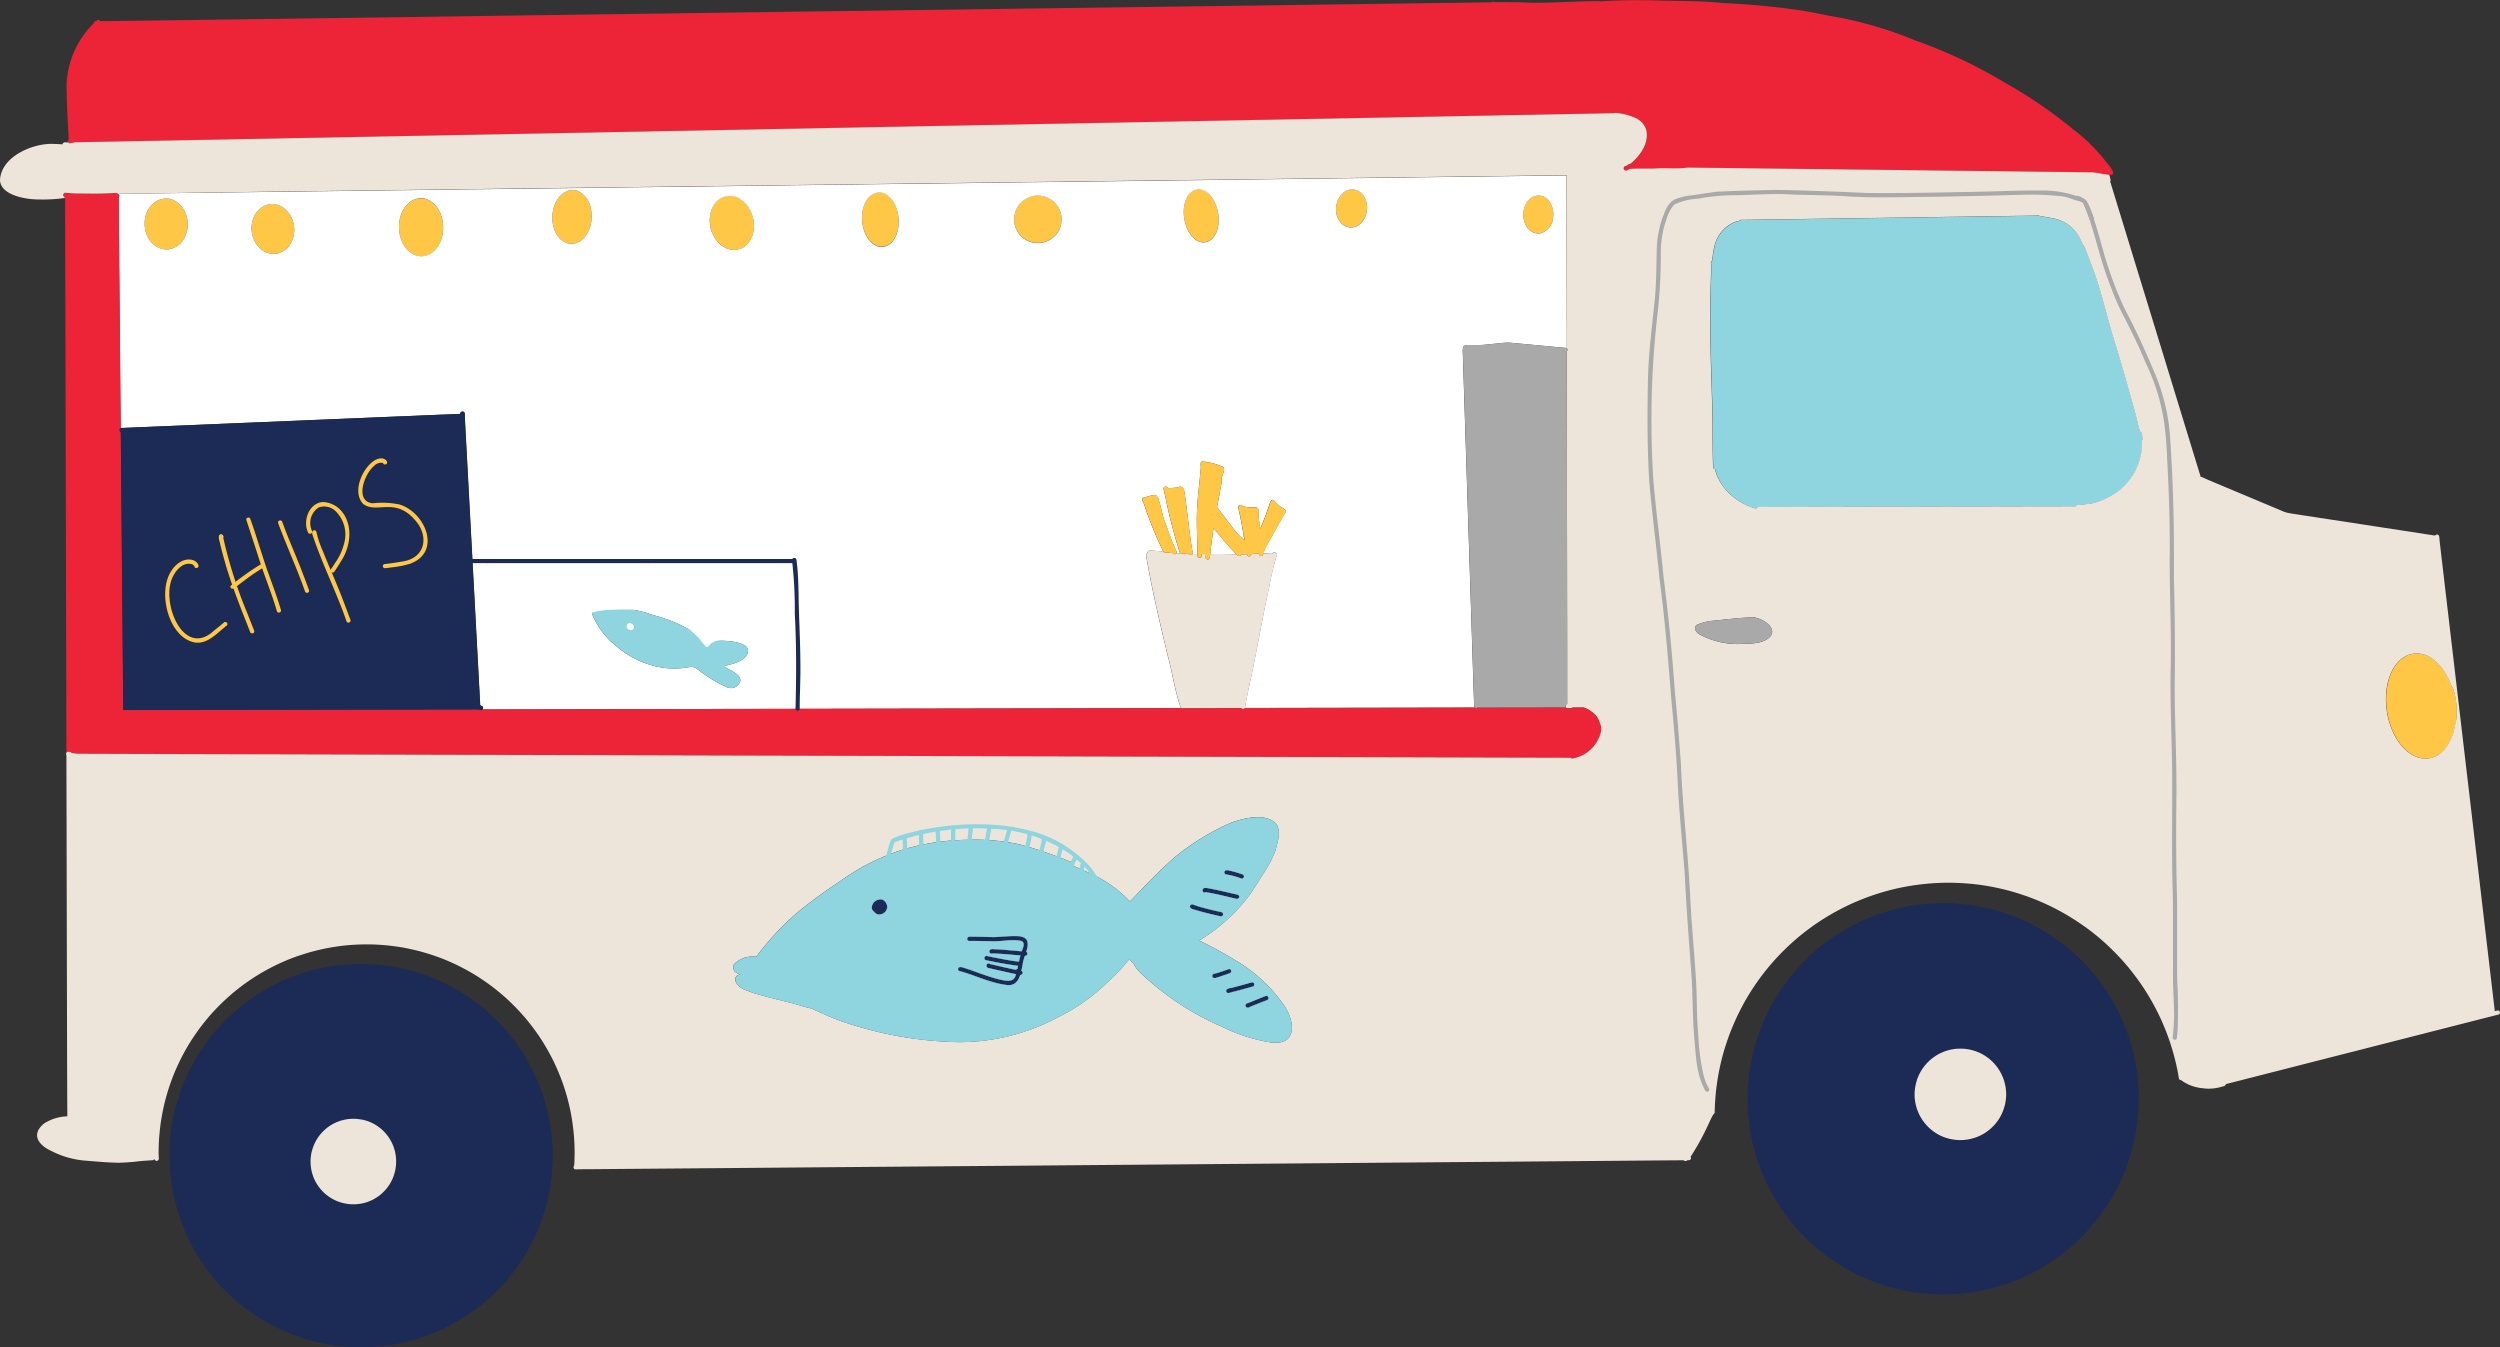 <svg id="Group_710" data-name="Group 710" xmlns="http://www.w3.org/2000/svg" xmlns:xlink="http://www.w3.org/1999/xlink" width="343.24" height="184.96" viewBox="0 0 343.24 184.96">
  <rect x="0" y="0" width="343.24" height="184.96" fill="#333333" stroke="none"/>
  <defs>
    <clipPath id="clip-path">
      <rect id="Rectangle_1997" data-name="Rectangle 1997" width="343.24" height="184.96" fill="none"/>
    </clipPath>
  </defs>
  <g id="Group_709" data-name="Group 709" clip-path="url(#clip-path)">
    <path id="Path_4397" data-name="Path 4397" d="M212.968,28.045a3.19,3.19,0,0,1,.268,1.879,2.44,2.44,0,0,1-1.645,2.07,1.584,1.584,0,0,1-.4.05,1.711,1.711,0,0,1-.8-.2,2.075,2.075,0,0,1-.437-.313,2.579,2.579,0,0,1-.371-.455,2.9,2.9,0,0,1-.411-1.157,3.021,3.021,0,0,1-.02-.736,4.217,4.217,0,0,1,.084-.511c.014-.065.036-.127.055-.19a1.558,1.558,0,0,1,.085-.231c.048-.109.1-.215.155-.319a2.5,2.5,0,0,1,.371-.5,1.889,1.889,0,0,1,1-.567,1.787,1.787,0,0,1,.742.017l.034.008.012,0a1.626,1.626,0,0,1,.423.177.3.3,0,0,1,.074.063,2.273,2.273,0,0,1,.218.167,2.35,2.35,0,0,1,.384.447l.01.016,0,0a2.621,2.621,0,0,1,.14.242Z" fill="#ffc745"/>
    <path id="Path_4398" data-name="Path 4398" d="M167.283,29.521a5.061,5.061,0,0,1-.113,1.852,3.507,3.507,0,0,1-.249.68,2.649,2.649,0,0,1-.24.4,2.138,2.138,0,0,1-.666.6,1.552,1.552,0,0,1-.774.2c-.036,0-.072,0-.107,0a1.912,1.912,0,0,1-.885-.3,2.251,2.251,0,0,1-.343-.264,3.209,3.209,0,0,1-.249-.252l-.036-.045-.019-.022,0,0a.4.4,0,0,1-.028-.034l-.017-.019v0l-.013-.015a4.345,4.345,0,0,1-.5-.818,3.7,3.7,0,0,1-.167-.4c-.03-.083-.064-.166-.088-.251s-.051-.177-.075-.266a1.6,1.6,0,0,1-.041-.166c-.021-.091-.045-.183-.06-.275-.021-.146-.047-.289-.06-.435-.008-.084-.017-.167-.025-.251s-.005-.191-.009-.286a4.421,4.421,0,0,1,.015-.46,5.025,5.025,0,0,1,.082-.6,3.51,3.51,0,0,1,.165-.579,3.338,3.338,0,0,1,.257-.548,2.836,2.836,0,0,1,.36-.469.239.239,0,0,1,.06-.047,1.844,1.844,0,0,1,.52-.339,1.6,1.6,0,0,1,.868-.1,2.009,2.009,0,0,1,.821.344,2.991,2.991,0,0,1,.593.558v0l.013.015a3.887,3.887,0,0,1,.5.8,5.7,5.7,0,0,1,.508,1.786" fill="#ffc745"/>
    <path id="Path_4399" data-name="Path 4399" d="M187.673,28.1a3.147,3.147,0,0,1-.307,1.826,2.736,2.736,0,0,1-.669.845,1.949,1.949,0,0,1-1.111.45c-.038,0-.077.005-.115.005a1.8,1.8,0,0,1-1.025-.33,2.617,2.617,0,0,1-1.012-2.075,3.025,3.025,0,0,1,.854-2.234,2.221,2.221,0,0,1,.584-.414,1.7,1.7,0,0,1,.345-.133.37.37,0,0,1,.081-.007,1.781,1.781,0,0,1,1.542.424,2.459,2.459,0,0,1,.57.75,2.827,2.827,0,0,1,.263.893" fill="#ffc745"/>
    <path id="Path_4400" data-name="Path 4400" d="M145.718,29.635a3.205,3.205,0,0,1-.01.968,3.422,3.422,0,0,1-.289.922,3.063,3.063,0,0,1-.551.8,3.68,3.68,0,0,1-.358.326,2.538,2.538,0,0,1-.372.253,3.361,3.361,0,0,1-.888.355,3.653,3.653,0,0,1-.508.081c-.079.007-.158.008-.237.008s-.151,0-.226,0a3.2,3.2,0,0,1-1.055-.251,3.263,3.263,0,0,1-1.785-4.132,3.763,3.763,0,0,1,.242-.514,3.452,3.452,0,0,1,.253-.37,1.573,1.573,0,0,1,.155-.181c.051-.052.1-.108.152-.156l.175-.153a2.926,2.926,0,0,1,.5-.346,3.255,3.255,0,0,1,.918-.341.306.306,0,0,1,.054-.015c.072-.014.145-.025.219-.034a2.853,2.853,0,0,1,.5-.028h.005a.264.264,0,0,1,.084.014,3.35,3.35,0,0,1,1.581.53,3.25,3.25,0,0,1,1.178,1.368,3.262,3.262,0,0,1,.262.9" fill="#ffc745"/>
    <path id="Path_4401" data-name="Path 4401" d="M123.375,30.055a5.112,5.112,0,0,1-.215,1.889,4.01,4.01,0,0,1-.174.454,3.829,3.829,0,0,1-.239.435,2.372,2.372,0,0,1-.737.745,1.807,1.807,0,0,1-.978.283,1.715,1.715,0,0,1-.19-.01,1.853,1.853,0,0,1-.531-.15,2.327,2.327,0,0,1-.528-.324,3.322,3.322,0,0,1-.759-.909c-.082-.15-.162-.3-.232-.455a4.033,4.033,0,0,1-.169-.435c-.048-.158-.092-.315-.131-.475a4.86,4.86,0,0,1-.09-.5,5.193,5.193,0,0,1-.045-.965,3.767,3.767,0,0,1,.036-.425c.011-.085.024-.17.036-.255s.039-.19.059-.284a3.9,3.9,0,0,1,.354-.969,2.728,2.728,0,0,1,.745-.908,1.9,1.9,0,0,1,1.008-.4.283.283,0,0,1,.1-.018,1.844,1.844,0,0,1,.621.122,2.009,2.009,0,0,1,.425.2.339.339,0,0,1,.081.074,3.524,3.524,0,0,1,1.048,1.306,5.216,5.216,0,0,1,.33.892c.041.145.068.3.1.444a3.425,3.425,0,0,1,.06.427c0,.034.006.068.008.1s.007.092.008.1" fill="#ffc745"/>
    <path id="Path_4402" data-name="Path 4402" d="M103.492,30.517a4.521,4.521,0,0,1,0,.952,3.9,3.9,0,0,1-.231.976,3.361,3.361,0,0,1-.462.841,2.7,2.7,0,0,1-.729.664,3.158,3.158,0,0,1-.31.164,2.455,2.455,0,0,1-.586.169,2.279,2.279,0,0,1-.386.034,2.558,2.558,0,0,1-.884-.162,3.029,3.029,0,0,1-.954-.56,3.56,3.56,0,0,1-.365-.351l-.16-.191c-.06-.071-.112-.149-.168-.224A4.036,4.036,0,0,1,98,32.413,3.055,3.055,0,0,1,97.8,32a4.6,4.6,0,0,1-.169-.483,5.189,5.189,0,0,1-.166-.935,4.311,4.311,0,0,1,.227-1.792,3.305,3.305,0,0,1,.632-1.069,2.673,2.673,0,0,1,.962-.676,2.537,2.537,0,0,1,.84-.172,2.49,2.49,0,0,1,.781.1,2.71,2.71,0,0,1,.633.253.269.269,0,0,1,.09.084,3.7,3.7,0,0,1,.752.641,4.5,4.5,0,0,1,.91,1.62,4.4,4.4,0,0,1,.2.949" fill="#ffc745"/>
    <path id="Path_4403" data-name="Path 4403" d="M60.579,29.618a5.212,5.212,0,0,1,.263,1.8,5.008,5.008,0,0,1-.12.945,4.438,4.438,0,0,1-.291.888c-.07.148-.14.294-.224.435s-.186.281-.288.417a2.643,2.643,0,0,1-.313.339,3.637,3.637,0,0,1-.381.308,2.416,2.416,0,0,1-.436.236,2.34,2.34,0,0,1-.793.2c-.049,0-.1.005-.147.005a2.432,2.432,0,0,1-.8-.137,2.762,2.762,0,0,1-.5-.243,2.455,2.455,0,0,1-.408-.3,3.81,3.81,0,0,1-.36-.37,3.879,3.879,0,0,1-.265-.361c-.012-.018-.024-.036-.035-.054-.023-.035-.045-.072-.048-.076a4.31,4.31,0,0,1-.4-.894,4.824,4.824,0,0,1-.214-.965,5.092,5.092,0,0,1,.124-1.92,4.463,4.463,0,0,1,.186-.555,5.286,5.286,0,0,1,.261-.535,3.315,3.315,0,0,1,.886-1.025,2.511,2.511,0,0,1,1.026-.479l.039-.007.03,0h.005l.04-.007a2.362,2.362,0,0,1,.746-.013,2.6,2.6,0,0,1,.3.063,1.341,1.341,0,0,1,.175.05.24.24,0,0,1,.08.052,3.573,3.573,0,0,1,1.865,2.214" fill="#ffc745"/>
    <path id="Path_4404" data-name="Path 4404" d="M81.125,28.663a4.812,4.812,0,0,1,.054,1.774,4.554,4.554,0,0,1-.632,1.746,3.727,3.727,0,0,1-.288.392,3.194,3.194,0,0,1-.331.327,2.268,2.268,0,0,1-1.483.574c-.045,0-.091,0-.136-.005a2.169,2.169,0,0,1-1.07-.394,2.6,2.6,0,0,1-.427-.377c-.077-.082-.145-.174-.214-.262a3.25,3.25,0,0,1-.258-.407,3.711,3.711,0,0,1-.2-.434,4.4,4.4,0,0,1-.149-.464,4.2,4.2,0,0,1-.094-.446,4.021,4.021,0,0,1-.051-.438c-.009-.17-.011-.339-.01-.511a4.032,4.032,0,0,1,.043-.5,3.509,3.509,0,0,1,.08-.458l.066-.261c.022-.084.053-.164.08-.246a3.2,3.2,0,0,1,.174-.42,4.349,4.349,0,0,1,.294-.525,3.156,3.156,0,0,1,.569-.64,2.524,2.524,0,0,1,1.008-.533,1.958,1.958,0,0,1,1.156.056.341.341,0,0,1,.069.034,3.274,3.274,0,0,1,1.75,2.42" fill="#ffc745"/>
    <path id="Path_4405" data-name="Path 4405" d="M25.536,29.437a4.08,4.08,0,0,1,.209,1.833,3.93,3.93,0,0,1-.078.457,4.452,4.452,0,0,1-.136.453,3.413,3.413,0,0,1-.48.894,3.152,3.152,0,0,1-.5.535,2.858,2.858,0,0,1-.662.414,2.689,2.689,0,0,1-.588.182,2.152,2.152,0,0,1-.426.041c-.052,0-.106,0-.158,0l-.131-.012a2.862,2.862,0,0,1-.462-.092,2.74,2.74,0,0,1-.476-.2,3.055,3.055,0,0,1-.793-.6,2.656,2.656,0,0,1-.305-.373,4.675,4.675,0,0,1-.259-.422,3.479,3.479,0,0,1-.19-.434,3.569,3.569,0,0,1-.138-.452,4.166,4.166,0,0,1,.01-1.961,3.436,3.436,0,0,1,.348-.881,3.357,3.357,0,0,1,.26-.4,4,4,0,0,1,.339-.383,2.8,2.8,0,0,1,.264-.223,2.272,2.272,0,0,1,.256-.17c.1-.056.193-.1.294-.153a2.5,2.5,0,0,1,.342-.124,2.6,2.6,0,0,1,.614-.1,2.7,2.7,0,0,1,.524.03.317.317,0,0,1,.137,0,.344.344,0,0,1,.13.06,2.824,2.824,0,0,1,1.034.567,3.6,3.6,0,0,1,1.018,1.511" fill="#ffc745"/>
    <path id="Path_4406" data-name="Path 4406" d="M39.43,28.98a3.9,3.9,0,0,1,.873,3.46,4.23,4.23,0,0,1-.122.412,3.8,3.8,0,0,1-.167.389,3.342,3.342,0,0,1-.2.346c-.038.063-.085.122-.128.183a1.786,1.786,0,0,1-.138.166,3.034,3.034,0,0,1-.621.526,2.662,2.662,0,0,1-.768.323c-.038.008-.075.017-.076.018a1.767,1.767,0,0,1-.21.035l-.02,0H37.84l-.022,0a2.386,2.386,0,0,1-.254.012,2.64,2.64,0,0,1-1.545-.5,3.271,3.271,0,0,1-.694-.671,3.566,3.566,0,0,1-.485-.839,3.954,3.954,0,0,1-.286-1.908c.021-.171.048-.339.083-.508a3.6,3.6,0,0,1,.146-.463,3.416,3.416,0,0,1,.481-.858,2.919,2.919,0,0,1,.483-.492,2.727,2.727,0,0,1,.559-.352,2.646,2.646,0,0,1,1.21-.25,1.291,1.291,0,0,1,.163.012.313.313,0,0,1,.1.03,2.636,2.636,0,0,1,.416.1,3.032,3.032,0,0,1,1.235.822" fill="#ffc745"/>
    <path id="Path_4407" data-name="Path 4407" d="M169.764,76.11l-.187-.01c-1.141-.041-2.282-.037-3.424-.032.076-.66.15-1.319.241-1.977.064-.536.139-1.07.22-1.6.952,1.179,1.9,2.355,2.966,3.445.061.052.121.113.184.177" fill="#fff"/>
    <path id="Path_4408" data-name="Path 4408" d="M215.111,44.06q0,1.891,0,3.782a.257.257,0,0,0-.162-.08c-.708-.056-1.415-.127-2.121-.195-.809-.079-1.619-.152-2.429-.228l-1.547-.146-.769-.072-.389-.036a5.675,5.675,0,0,0-.7-.044c-.6.014-1.2.091-1.8.152-.508.054-1.016.11-1.524.157-.46.026-.918.022-1.377.022h-.658c-.064,0-.13,0-.194,0a1.387,1.387,0,0,0-.181.018.294.294,0,0,0-.072.019.686.686,0,0,0-.129.067.519.519,0,0,0-.1.094.54.54,0,0,0-.1.2,1.8,1.8,0,0,0-.033.48c.006.2.013.4.019.6q.022.678.044,1.355.1,3.118.2,6.237.1,3.218.207,6.436.1,3.163.2,6.325.1,3.206.208,6.41.1,3.14.2,6.278.1,3.119.2,6.238.095,2.928.189,5.855.047,1.462.094,2.925a.3.3,0,0,0,.118.231q-6.213.014-12.426.023-9.6.017-19.19.035a.264.264,0,0,0,.045-.124c.019-.141.057-.281.077-.421.127-.8.318-1.6.467-2.392,1.03-4.523,1.741-9.108,2.764-13.634a37.372,37.372,0,0,1,1.053-4.433.307.307,0,0,0-.6-.132.324.324,0,0,0-.157-.03,10.452,10.452,0,0,0-1.132-.046.478.478,0,0,0-.015-.069c.188-.263.314-.727.445-.907.844-1.455,1.63-2.967,2.5-4.409.159-.2.288-.527.014-.7-.495-.343-1.1-.592-1.39-1.151-.473-.417-.612.36-.733.681-.081.233-.165.474-.251.718-.287.819-.609,1.656-.972,2.455q-.1-.865-.213-1.725c-.071-.416.205-1.263-.468-1.214a6.162,6.162,0,0,1-1.68-.151.84.84,0,0,1-.162-.13.29.29,0,0,0-.462.19,5.393,5.393,0,0,0,.144.853c.276,1.231.48,2.5.691,3.749A9.819,9.819,0,0,1,169,72.114q-.888-1.155-1.771-2.316a1.813,1.813,0,0,1-.131-.168c.2-1.077.4-2.151.594-3.228a2.1,2.1,0,0,0,.018-.739c.083-.245.165-.489.245-.735s.209-.614-.031-.818a8.061,8.061,0,0,0-2.4-.686.3.3,0,0,0-.442-.087.323.323,0,0,0-.239.293,2.721,2.721,0,0,0,.026.51c-.153,1.928-.423,3.832-.522,5.776v0c-.092,2.051.046,4.1.051,6.15-.224,0-.448,0-.673,0a.293.293,0,0,0,0-.3c-.272-1.578-.454-3.173-.654-4.762-.116-.949-.228-1.9-.362-2.85-.084-.412-.06-.924-.374-1.241a.5.5,0,0,0-.466-.061,5.93,5.93,0,0,1-1.289.173.589.589,0,0,1-.285-.079.306.306,0,0,0-.368-.12.292.292,0,0,0-.174.307c.078.4.184.808.267,1.213a71.177,71.177,0,0,0,1.982,7.594.24.24,0,0,0,.092.079c-.2-.009-.4-.021-.6-.034a.276.276,0,0,0,0-.352c-.146-.3-.279-.616-.418-.921-.424-.991-.75-2.024-1.136-3.031-.032-.089-.063-.181-.1-.273-.278-.828-.44-1.712-.688-2.552a1.765,1.765,0,0,0-.361-.778.518.518,0,0,0-.46-.091c-.374.058-.73.182-1.1.274-.157.03-.341.051-.414.221a.3.3,0,0,0,.15.39.262.262,0,0,0,.011.06q.231.724.483,1.443a51.632,51.632,0,0,0,2.257,5.362.2.2,0,0,0,.016.036,12.7,12.7,0,0,0-1.732-.18.4.4,0,0,0-.3.026.326.326,0,0,0-.16.342.273.273,0,0,0-.2.272c.788,4.667,1.9,9.287,3,13.892.626,2.291.941,4.673,1.725,6.915a.27.27,0,0,0,.152.184l-24.459.044q-13.053.022-26.1.048-13.134.024-26.265.047l-19.152.037a.292.292,0,0,0-.213-.492.4.4,0,0,0-.121-.089.239.239,0,0,0,.006-.066c0-.058-.006-.117-.009-.176q-.115-2.157-.232-4.313-.132-2.483-.265-4.965l-.276-5.144q-.138-2.568-.274-5.137t-.277-5.144q-.14-2.616-.28-5.233c-.093-1.718-.181-3.436-.275-5.153q-.069-1.251-.134-2.5-.033-.627-.065-1.252c-.009-.188-.018-.377-.023-.565,0-.121,0-.243-.008-.364a.312.312,0,0,0-.307-.31.309.309,0,0,0-.31.307v.024c-.269.008-.539.023-.808.034l-1.172.049c-.833.036-1.667.067-2.5.1-2.009.092-4.019.168-6.028.252l-6,.251q-3.051.126-6.1.254l-6.1.254q-3.047.126-6.1.255-2.941.121-5.881.244-1.452.06-2.9.121c-.48.022-.959.041-1.439.06-.439.018-.876.041-1.316.053h-.035l-.049,0a.321.321,0,0,0-.076,0,.279.279,0,0,0-.114.033q-.021-2.465-.043-4.929-.039-4.562-.081-9.122l-.078-9-.042-4.677q-.009-1.12-.018-2.242-.006-.568-.01-1.136l-.006-.564a.3.3,0,0,0,.005-.416l0-.09,20.855-.265,26.222-.333q12.954-.164,25.908-.328,12.877-.162,25.753-.327l26.4-.335q13.047-.166,26.1-.331,12.935-.161,25.87-.328,10.84-.14,21.682-.275c0,.126,0,.251,0,.376l0,.953c.009,3.088.006,6.174.011,9.26q.01,4.692.011,9.386m-1.874-14.136a3.191,3.191,0,0,0-.269-1.879l-.015-.033a2.585,2.585,0,0,0-.139-.242l0,0-.01-.016a2.355,2.355,0,0,0-.385-.447,2.245,2.245,0,0,0-.217-.167.325.325,0,0,0-.074-.063,1.647,1.647,0,0,0-.424-.177l-.011,0-.035-.008a1.787,1.787,0,0,0-.742-.017,1.9,1.9,0,0,0-1,.567,2.54,2.54,0,0,0-.371.5c-.057.1-.107.21-.155.319a1.82,1.82,0,0,0-.085.231c-.019.063-.04.125-.054.19a4.034,4.034,0,0,0-.085.511,3.073,3.073,0,0,0,.02.736,2.918,2.918,0,0,0,.412,1.157,2.494,2.494,0,0,0,.371.455,2.025,2.025,0,0,0,.437.313,1.708,1.708,0,0,0,.8.2,1.57,1.57,0,0,0,.394-.05,2.441,2.441,0,0,0,1.646-2.07m-25.871,0a3.149,3.149,0,0,0,.308-1.826,2.838,2.838,0,0,0-.263-.893,2.479,2.479,0,0,0-.57-.751,1.782,1.782,0,0,0-1.542-.424.331.331,0,0,0-.082.008,1.642,1.642,0,0,0-.345.133,2.238,2.238,0,0,0-.584.414,3.029,3.029,0,0,0-.854,2.234,2.612,2.612,0,0,0,1.013,2.074,1.8,1.8,0,0,0,1.025.33c.038,0,.076,0,.115,0a1.966,1.966,0,0,0,1.111-.45,2.757,2.757,0,0,0,.668-.845m-20.053.515a5.283,5.283,0,0,0-.03-.916,5.7,5.7,0,0,0-.508-1.786,3.867,3.867,0,0,0-.5-.8l-.013-.015v0a2.991,2.991,0,0,0-.593-.558,2.022,2.022,0,0,0-.821-.344,1.6,1.6,0,0,0-.868.1,1.856,1.856,0,0,0-.52.338.239.239,0,0,0-.06.047,2.886,2.886,0,0,0-.36.47,3.328,3.328,0,0,0-.257.547,3.55,3.55,0,0,0-.165.58,5,5,0,0,0-.082.6c-.009.153-.021.306-.015.459,0,.1,0,.191.009.286s.017.168.025.251c.013.147.039.29.06.435.015.092.039.184.06.275a1.619,1.619,0,0,0,.041.167c.024.088.049.177.075.265s.058.169.088.252a3.88,3.88,0,0,0,.167.4,4.305,4.305,0,0,0,.5.817.093.093,0,0,0,.013.015l0,0,.016.02a.4.4,0,0,0,.028.034l0,0,.019.023c.007.008.022.026.036.045a3.219,3.219,0,0,0,.249.251,2.2,2.2,0,0,0,.343.265,1.91,1.91,0,0,0,.885.3c.035,0,.071,0,.107,0a1.557,1.557,0,0,0,.775-.2,2.158,2.158,0,0,0,.665-.6,2.749,2.749,0,0,0,.24-.4,3.587,3.587,0,0,0,.25-.681,5.281,5.281,0,0,0,.142-.935m-21.605.166a3.238,3.238,0,0,0,.011-.968,3.263,3.263,0,0,0-.262-.9,3.25,3.25,0,0,0-1.178-1.368,3.35,3.35,0,0,0-1.581-.53.264.264,0,0,0-.084-.014h-.005a2.87,2.87,0,0,0-.5.028c-.073.009-.146.02-.218.034a.317.317,0,0,0-.055.015,3.26,3.26,0,0,0-.917.341,2.888,2.888,0,0,0-.5.346l-.175.153c-.054.048-.1.1-.152.156a1.583,1.583,0,0,0-.156.181,3.3,3.3,0,0,0-.252.37,3.892,3.892,0,0,0-.243.514,3.325,3.325,0,0,0-.2,1.226,3.248,3.248,0,0,0,1.984,2.906,3.2,3.2,0,0,0,1.056.251c.075,0,.151,0,.226,0s.157,0,.237-.008a3.616,3.616,0,0,0,.507-.081,3.367,3.367,0,0,0,.889-.355,2.529,2.529,0,0,0,.371-.253,3.461,3.461,0,0,0,.358-.326,3.043,3.043,0,0,0,.552-.8,3.42,3.42,0,0,0,.288-.922m-22.547,1.341a5.135,5.135,0,0,0,.214-1.889c0-.008,0-.054-.008-.1s-.006-.068-.008-.1a3.437,3.437,0,0,0-.06-.426c-.03-.148-.057-.3-.1-.444a5.133,5.133,0,0,0-.33-.892,3.521,3.521,0,0,0-1.047-1.306.364.364,0,0,0-.082-.074,1.986,1.986,0,0,0-.425-.2,1.86,1.86,0,0,0-.621-.123.274.274,0,0,0-.1.019,1.892,1.892,0,0,0-1.009.4,2.74,2.74,0,0,0-.745.908,3.9,3.9,0,0,0-.354.969c-.02.094-.046.188-.059.284l-.036.255c-.019.14-.031.283-.036.425a5.193,5.193,0,0,0,.045.965c.025.166.049.334.09.5s.083.317.131.474a3.7,3.7,0,0,0,.17.435c.069.157.15.306.231.456a2.906,2.906,0,0,0,.334.483,2.951,2.951,0,0,0,.425.426,2.312,2.312,0,0,0,.529.324,1.837,1.837,0,0,0,.53.15c.063.006.127.01.19.01a1.8,1.8,0,0,0,.978-.283,2.361,2.361,0,0,0,.737-.745,3.68,3.68,0,0,0,.239-.435,4.015,4.015,0,0,0,.175-.454m-19.673-.475a4.521,4.521,0,0,0,0-.952,4.4,4.4,0,0,0-.2-.949,4.5,4.5,0,0,0-.91-1.62,3.7,3.7,0,0,0-.752-.641.289.289,0,0,0-.09-.084,2.71,2.71,0,0,0-.633-.253,2.519,2.519,0,0,0-1.621.075,2.641,2.641,0,0,0-.962.676,3.29,3.29,0,0,0-.632,1.068,4.311,4.311,0,0,0-.228,1.792,5.307,5.307,0,0,0,.167.936A4.586,4.586,0,0,0,97.8,32a3.055,3.055,0,0,0,.194.414,4.036,4.036,0,0,0,.256.416c.055.075.108.153.168.224l.16.191a3.56,3.56,0,0,0,.365.351,3.01,3.01,0,0,0,.954.56,2.552,2.552,0,0,0,.883.162,2.183,2.183,0,0,0,.387-.034,2.455,2.455,0,0,0,.586-.169,3.059,3.059,0,0,0,.31-.164,2.693,2.693,0,0,0,.728-.663,3.388,3.388,0,0,0,.463-.842,3.944,3.944,0,0,0,.231-.976m-.826,58.156a.866.866,0,0,0-.3-.935c-1.019-.743-3.537-.825-4.777-.628a.238.238,0,0,0-.136.083.264.264,0,0,0-.224-.173c-.448.025-.7-.384-1.052-.6a20.438,20.438,0,0,0-6.508-2.925,15.564,15.564,0,0,0-3.809-.889,37.408,37.408,0,0,0-3.818.039.311.311,0,0,0-.556.21.333.333,0,0,0-.122.1.488.488,0,0,0-.032.443,5.876,5.876,0,0,0,.461.984,10.488,10.488,0,0,0,2.727,3.292,12.759,12.759,0,0,0,6.467,3.045,11.466,11.466,0,0,0,3.782-.1c.58-.1,1.023.356,1.466.656a17.286,17.286,0,0,0,3.59,2.138,1.352,1.352,0,0,0,1.84-.912c-.041-1.014-1.564-1.457-2.286-1.976,1.128-.337,2.851-.6,3.285-1.853M81.179,30.437a4.811,4.811,0,0,0-.054-1.774,3.274,3.274,0,0,0-1.75-2.42.406.406,0,0,0-.069-.035,1.958,1.958,0,0,0-1.156-.055,2.524,2.524,0,0,0-1.008.533,3.156,3.156,0,0,0-.569.64,4.349,4.349,0,0,0-.294.525,3.146,3.146,0,0,0-.174.42c-.027.081-.058.162-.08.246l-.066.261a3.509,3.509,0,0,0-.08.458,4.016,4.016,0,0,0-.043.5c0,.172,0,.34.01.511a4.021,4.021,0,0,0,.051.438,4.2,4.2,0,0,0,.094.446,4.4,4.4,0,0,0,.149.464,3.869,3.869,0,0,0,.2.434,3.25,3.25,0,0,0,.258.407c.069.088.137.18.214.262a2.645,2.645,0,0,0,.427.377,2.169,2.169,0,0,0,1.07.394c.045,0,.091.005.136.005a2.273,2.273,0,0,0,1.483-.574,3.194,3.194,0,0,0,.331-.327,3.834,3.834,0,0,0,.288-.392,4.566,4.566,0,0,0,.632-1.746m-20.337.981a5.188,5.188,0,0,0-.262-1.8A3.575,3.575,0,0,0,58.715,27.4a.245.245,0,0,0-.081-.052,1.447,1.447,0,0,0-.174-.05,2.618,2.618,0,0,0-.305-.063,2.357,2.357,0,0,0-.745.013l-.04.007h0l-.03,0-.039.007a2.494,2.494,0,0,0-1.026.48,3.3,3.3,0,0,0-.886,1.024,5.18,5.18,0,0,0-.261.535,4.318,4.318,0,0,0-.186.556,5.085,5.085,0,0,0-.124,1.919,4.756,4.756,0,0,0,.214.965,4.31,4.31,0,0,0,.4.894l.048.077.034.053a4.1,4.1,0,0,0,.266.361,3.7,3.7,0,0,0,.36.37,2.447,2.447,0,0,0,.407.3,2.8,2.8,0,0,0,.506.243,2.432,2.432,0,0,0,.8.137c.048,0,.1,0,.147-.005a2.34,2.34,0,0,0,.793-.2,2.3,2.3,0,0,0,.436-.236,3.637,3.637,0,0,0,.381-.308,2.717,2.717,0,0,0,.313-.339c.1-.136.2-.272.287-.417a4.838,4.838,0,0,0,.225-.435,4.438,4.438,0,0,0,.291-.888,5.007,5.007,0,0,0,.119-.945M40.3,32.44a3.894,3.894,0,0,0-.872-3.46,3.051,3.051,0,0,0-1.235-.823,2.909,2.909,0,0,0-.416-.1.338.338,0,0,0-.1-.03c-.054-.007-.108-.01-.163-.012a2.678,2.678,0,0,0-1.769.6,2.914,2.914,0,0,0-.483.491,3.5,3.5,0,0,0-.481.859,3.6,3.6,0,0,0-.145.463c-.035.169-.063.337-.083.507a3.956,3.956,0,0,0,.286,1.909,3.591,3.591,0,0,0,.484.838,3.229,3.229,0,0,0,.695.671,2.631,2.631,0,0,0,1.545.5c.084,0,.17,0,.254-.012l.022,0h.012l.02,0a1.851,1.851,0,0,0,.21-.036l.075-.017a2.69,2.69,0,0,0,.768-.323,3.013,3.013,0,0,0,.622-.527,1.687,1.687,0,0,0,.138-.166c.043-.061.09-.12.128-.182a3.747,3.747,0,0,0,.2-.346,3.794,3.794,0,0,0,.167-.389,4.224,4.224,0,0,0,.121-.412M25.745,31.27a4.08,4.08,0,0,0-.209-1.833,3.6,3.6,0,0,0-1.018-1.511,2.832,2.832,0,0,0-1.034-.567.342.342,0,0,0-.13-.059.318.318,0,0,0-.137-.006,2.779,2.779,0,0,0-.524-.03,2.6,2.6,0,0,0-.614.1,2.637,2.637,0,0,0-.342.124c-.1.049-.2.1-.294.153a2.185,2.185,0,0,0-.256.17,2.8,2.8,0,0,0-.264.223,3.982,3.982,0,0,0-.339.383,3.174,3.174,0,0,0-.26.4,3.415,3.415,0,0,0-.348.88,4.166,4.166,0,0,0-.01,1.961,3.569,3.569,0,0,0,.138.452,3.479,3.479,0,0,0,.19.434,4.675,4.675,0,0,0,.259.422,2.656,2.656,0,0,0,.305.373,3.055,3.055,0,0,0,.793.6,2.74,2.74,0,0,0,.476.2,2.865,2.865,0,0,0,.462.093l.131.011c.052,0,.106.005.158.005a2.152,2.152,0,0,0,.426-.042,2.636,2.636,0,0,0,.588-.182,2.833,2.833,0,0,0,.661-.414,3.149,3.149,0,0,0,.5-.534,3.435,3.435,0,0,0,.48-.9,4.452,4.452,0,0,0,.136-.453,3.894,3.894,0,0,0,.078-.457" fill="#fff"/>
    <path id="Path_4409" data-name="Path 4409" d="M294.12,60.157c0,.092,0,.182,0,.266,0,.03,0,.06,0,.088,0,.112,0,.207,0,.271a8.308,8.308,0,0,1-4.272,7.318,9.372,9.372,0,0,1-2.758,1.069l-.209.018-.075.007-.075.007c-.115.012-.231.024-.347.038h0c-.158.016-.316.034-.474.051-.069.008-.139.014-.209.021-.092.009-.184.017-.275.023h-.015c-.071.006-.14.01-.21.013h0c0,.012-.01.025-.016.037a.256.256,0,0,1-.031.047.226.226,0,0,1-.026.028l0,0,0,0a.244.244,0,0,1-.031.025h0a.293.293,0,0,1-.035.02.373.373,0,0,1-.082.028h-.009a.132.132,0,0,1-.021,0h-.022l-4.153.007-5.4.009q-2.7.008-5.4.01-2.727,0-5.452.008-2.764.006-5.529.009-2.807,0-5.614.01t-5.6.01c-1.887,0-3.774,0-5.661.011-.223,0-.446,0-.669,0a.189.189,0,0,1-.04.008.243.243,0,0,1-.038,0h0l-.007.024v0c0,.013-.011.026-.017.038v0l-.013.021-.014.018v0c-.008.008-.015.017-.023.024l0,.005a.107.107,0,0,1-.02.017l-.021.015a.134.134,0,0,1-.02.012l-.034.016-.031.01h-.005a.267.267,0,0,1-.064.009.227.227,0,0,1-.063-.008l-.171-.049c-.045-.013-.09-.026-.135-.041s-.067-.021-.1-.033a8.062,8.062,0,0,1-1.351-.585c-.038-.019-.074-.04-.112-.062-.074-.041-.147-.084-.22-.128l-.109-.066-.107-.069-.107-.07c-.035-.023-.071-.047-.1-.072s-.065-.045-.1-.068l-.127-.092q-.284-.208-.548-.441l-.12-.108c-.033-.029-.065-.059-.1-.089l-.045-.044c-.028-.027-.056-.053-.083-.081s-.082-.081-.122-.123l-.109-.114c-.027-.029-.054-.058-.079-.087-.044-.048-.088-.1-.13-.147s-.107-.126-.159-.191c-.038-.045-.073-.091-.108-.137-.107-.138-.209-.28-.3-.425-.027-.04-.052-.079-.077-.118-.008-.014-.016-.026-.025-.039-.035-.056-.068-.112-.1-.17l-.045-.076-.046-.082c-.072-.13-.141-.263-.2-.4-.035-.074-.069-.148-.1-.223-.084-.2-.158-.395-.223-.6-.013-.04-.025-.08-.037-.121s-.024-.081-.035-.122l-.033-.122h0l-.021,0a.332.332,0,0,1-.087-.03.375.375,0,0,1-.039-.026.35.35,0,0,1-.034-.033c0-.006-.01-.012-.014-.019a.275.275,0,0,1-.015-.025l-.009-.019a.1.1,0,0,1-.009-.024.2.2,0,0,1-.008-.026h0l-.005-.025,0-.033c-.1-2.565-.064-5.1-.107-7.657-.118-4.669-.336-9.36-.3-14.024q.006-.728.022-1.452l.009-.406c0-.176.009-.351.014-.526q.015-.6.033-1.189c0-.171.011-.341.015-.513l.021-.678c0-.332.013-.667.008-1,0-.033,0-.067,0-.1s0-.059,0-.089c0-.05,0-.1-.007-.149,0-.022,0-.045,0-.067h0l0-.009a.24.24,0,0,1,0-.075v-.017a.292.292,0,0,1-.019-.139l0-.029.005-.026h0v0l.006-.017v0l.006-.015a.083.083,0,0,1,.013-.027l0-.008c0-.009.01-.016.015-.025l.011-.012a.112.112,0,0,1,.018-.021.146.146,0,0,1,.029-.026.189.189,0,0,1,.033-.022c.006-.035.013-.069.017-.1s.012-.069.017-.1.017-.1.024-.151.016-.105.024-.158c0-.021.006-.04.009-.061s.011-.067.015-.1l.009-.054c.013-.092.027-.186.041-.279s.025-.16.038-.24c.016-.1.034-.2.053-.3.012-.065.024-.128.037-.192.017-.082.035-.163.055-.245.016-.066.033-.134.05-.2.01-.034.019-.069.029-.1s.02-.07.031-.1l.033-.1c.011-.034.023-.069.035-.1s.022-.062.034-.093a4.319,4.319,0,0,1,.227-.514c.023-.043.046-.084.071-.125.05-.088.1-.174.159-.259l.06-.088c.031-.045.063-.089.1-.133s.057-.077.087-.114.075-.1.114-.141l.07-.081.1-.106q.044-.047.09-.093c.106-.108.219-.211.335-.309l.1-.082c.033-.026.065-.05.1-.074l.012-.01.114-.081c.03-.022.061-.042.092-.062a.354.354,0,0,1,.032-.021c.027-.018.055-.035.083-.052l.038-.023c.075-.045.153-.088.231-.127.031-.017.064-.033.1-.048s.073-.035.111-.051.052-.023.079-.033l0,0,.074-.03.006,0c.1-.038.194-.071.293-.1.04-.011.078-.022.118-.031s.064-.016.1-.024l.011,0h0l.011,0h.006c.038-.009.075-.016.114-.024a.241.241,0,0,1,.036-.048l0,0,.012-.013.008-.006.02-.017.022-.015a.056.056,0,0,1,.017-.009.231.231,0,0,1,.056-.024l.021,0,.017,0,.015,0,.017,0h.018c.114,0,.228.005.342,0l.625-.008c.452-.006.9-.013,1.359-.018q1.323-.02,2.648-.039,2.6-.036,5.194-.075,2.643-.039,5.285-.077l5.166-.075q2.593-.036,5.189-.076,2.616-.041,5.233-.076l5.046-.073q2.2-.03,4.393-.062h.089a.167.167,0,0,1,.027-.013.257.257,0,0,1,.07-.017.145.145,0,0,1,.03,0c.815.207,1.67.282,2.492.487a5.144,5.144,0,0,1,3.38,2.822c.132.27.245.545.388.8.015.026.032.053.048.082l0,0,.033.033a.778.778,0,0,1,.124.19l.019.042c.007.017.013.033.019.05l.009.026c0,.017.01.033.014.05.19.507.4,1.082.592,1.568,1.493,3.653,2.289,7.544,3.463,11.3,1,3.165,1.863,6.368,2.773,9.553.018.073.036.147.055.22.036.143.07.286.106.427l.007.029c.027.107.053.215.079.322l.072.293c.066.266.133.534.2.8l.07.265c.029.112.059.222.09.334.013,0,.027.008.039.013a.192.192,0,0,1,.035.018h0a.222.222,0,0,1,.029.022l.013.011a.119.119,0,0,1,.02.019l0,0a.42.42,0,0,1,.047.067l.014.027.009.019c.006.013.011.027.017.041a.123.123,0,0,1,.011.032.365.365,0,0,1,.015.047l.006.02c.005.02.009.04.014.061a.572.572,0,0,1,.01.057.282.282,0,0,1,.006.031l.006.04V59.8c.005.033.009.068.011.1,0,.054.008.11.01.167,0,.028,0,.055,0,.083" fill="#8ed5df"/>
    <path id="Path_4410" data-name="Path 4410" d="M337.161,95.909a11.431,11.431,0,0,1,.1,2.878v0h0a2.708,2.708,0,0,1-.157.672,6.78,6.78,0,0,1-.173.847l-.009.029c-.02.076-.042.152-.053.193a5.962,5.962,0,0,1-.313.869c-.074.163-.151.322-.234.482s-.164.286-.25.427a4.436,4.436,0,0,1-.309.426,4.344,4.344,0,0,1-.469.5,3.589,3.589,0,0,1-1.065.687,3.194,3.194,0,0,1-1.2.234h-.029a3.482,3.482,0,0,1-1.234-.249,4.54,4.54,0,0,1-1.079-.62,4.6,4.6,0,0,1-.379-.321c-.131-.125-.258-.251-.381-.385-.11-.117-.209-.243-.312-.365-.05-.06-.1-.126-.141-.188s-.09-.116-.13-.177c-.094-.14-.187-.279-.274-.423a8.086,8.086,0,0,1-.453-.84c-.136-.3-.263-.6-.375-.915s-.2-.606-.279-.917a11.107,11.107,0,0,1-.319-1.909c-.024-.312-.038-.626-.033-.939s.014-.643.051-.963a8.686,8.686,0,0,1,.388-1.866,7.9,7.9,0,0,1,.372-.915c.069-.137.139-.274.22-.4a4.719,4.719,0,0,1,.259-.4c.109-.14.218-.277.333-.412a3.9,3.9,0,0,1,1.137-.885,2.619,2.619,0,0,1,.335-.147,3.1,3.1,0,0,1,.377-.116,3.6,3.6,0,0,1,.694-.086.321.321,0,0,1,.061-.009.253.253,0,0,1,.048,0c.092.008.185.009.278.02a4.255,4.255,0,0,1,1.106.3.306.306,0,0,1,.08.057,4.573,4.573,0,0,1,.761.474l.055.043a6.477,6.477,0,0,1,1.273,1.346,8.86,8.86,0,0,1,.943,1.712c.088.205.168.415.24.626a.287.287,0,0,1,.124.091.3.3,0,0,1,.071.172,8.486,8.486,0,0,1,.353,1.366" fill="#ffc745"/>
    <path id="Path_4411" data-name="Path 4411" d="M75.866,157.369c.022.576.044,1.154.025,1.731s-.037,1.127-.085,1.691c-.026.307-.057.615-.09.922-.03.269-.07.537-.105.805l0,.022c-.033.2-.066.4-.092.564-.039.242-.084.486-.136.726-.056.266-.108.533-.173.8-.135.551-.274,1.1-.441,1.643-.088.285-.176.569-.273.851s-.2.575-.307.861c-.191.514-.4,1.02-.63,1.519-.239.529-.5,1.045-.769,1.556-.25.473-.516.94-.8,1.394-.3.481-.606.961-.939,1.424s-.687.944-1.06,1.394a26.421,26.421,0,0,1-2.247,2.425c-.223.209-.447.417-.676.62s-.456.395-.688.59-.454.365-.682.546-.447.337-.672.5c-.455.337-.929.647-1.405.953s-.943.568-1.423.838c-.236.133-.479.253-.718.381-.13.068-.264.129-.4.193-.1.051-.209.1-.315.152-.28.129-.56.256-.844.378-.26.112-.524.217-.786.322-.235.094-.474.182-.712.264-.289.1-.577.2-.869.294-.518.165-1.042.32-1.571.446s-1.085.254-1.634.35c-.274.047-.548.1-.823.139-.311.042-.624.094-.936.126s-.623.06-.935.091c-.285.028-.573.037-.859.053s-.566.018-.848.026c-.08,0-.162,0-.243,0-.2,0-.4-.005-.6-.007-.535-.007-1.071-.033-1.6-.078-.56-.047-1.12-.1-1.677-.184-.286-.044-.572-.086-.857-.137s-.594-.113-.89-.176-.571-.128-.856-.2-.554-.146-.832-.221c-.537-.147-1.064-.328-1.592-.507-.258-.087-.51-.191-.766-.285-.126-.046-.251-.1-.376-.155l-.423-.173c-.114-.047-.225-.1-.337-.151l-.491-.22c-.261-.118-.514-.252-.771-.378s-.508-.269-.761-.4-.492-.281-.737-.423c-.465-.271-.916-.566-1.36-.87-.215-.146-.428-.292-.637-.446-.226-.167-.458-.328-.678-.5l-.423-.338c-.087-.069-.176-.136-.26-.208-.216-.187-.439-.366-.651-.557s-.422-.375-.623-.572-.407-.385-.6-.588-.406-.412-.6-.626c-.212-.234-.422-.47-.634-.7-.076-.084-.147-.175-.22-.264l-.338-.4c-.179-.214-.347-.44-.518-.661-.074-.1-.143-.195-.215-.292-.087-.12-.178-.237-.262-.359-.153-.219-.309-.438-.455-.663-.166-.254-.331-.51-.49-.769s-.3-.508-.453-.765c-.138-.235-.264-.477-.4-.717-.06-.109-.113-.221-.169-.332s-.12-.227-.175-.343c-.118-.248-.244-.494-.352-.746s-.238-.523-.343-.789c-.11-.282-.222-.563-.332-.845s-.215-.6-.321-.9c-.094-.264-.171-.534-.254-.8s-.153-.535-.227-.8c-.15-.542-.265-1.093-.378-1.645-.055-.269-.1-.54-.144-.812-.042-.253-.08-.5-.113-.758s-.077-.538-.1-.808l-.048-.54c-.011-.124-.026-.247-.032-.37-.017-.307-.033-.613-.048-.921-.007-.114,0-.231-.007-.345,0-.176,0-.353-.008-.53,0-.1,0-.2,0-.306,0-.187.007-.373.011-.561,0-.287.03-.574.046-.862.014-.251.039-.5.063-.75s.043-.513.078-.768q.066-.47.131-.94c.016-.118.041-.235.062-.352q.052-.29.1-.581c.05-.274.116-.546.176-.819s.136-.554.206-.829.16-.56.242-.839c.074-.256.161-.509.245-.763s.16-.481.25-.718c.1-.263.19-.53.3-.789l.376-.886c.042-.1.092-.2.138-.3l.246-.526c.12-.256.256-.505.385-.757s.281-.5.42-.757.291-.487.437-.729c.133-.22.273-.434.415-.648.3-.455.6-.9.936-1.338.15-.2.3-.4.444-.579l.021-.026h0l.015-.019c.136-.165.271-.332.4-.49l.03-.036c.178-.216.367-.422.552-.633s.393-.425.59-.637c.07-.074.144-.144.215-.216l.391-.392c.2-.2.418-.394.627-.59s.413-.366.621-.548.4-.334.6-.5.4-.325.607-.479c.229-.17.454-.347.689-.509l.819-.561c.085-.059.175-.112.262-.167q.243-.152.483-.3c.078-.048.158-.093.237-.139l.5-.291c.249-.144.5-.275.757-.411s.507-.255.76-.381.516-.238.774-.356.505-.214.758-.319.495-.2.745-.29c.468-.174.94-.34,1.418-.483s.978-.291,1.476-.408c.251-.058.5-.121.755-.172s.528-.114.794-.158.516-.1.774-.13.527-.08.78-.106l.023,0,.072-.007.333-.037c.055,0,.11-.012.127-.014l.071-.007.046-.005c.109-.012.219-.019.329-.028s.22-.021.33-.027c.257-.015.513-.032.771-.042.479-.02.959-.03,1.438-.021.257.006.514.013.77.023h.027l.222.012c.571.028,1.141.072,1.71.137a.3.3,0,0,1,.085.022q.363.045.725.1a27.106,27.106,0,0,1,3.189.689c.517.143,1.032.3,1.538.483.522.185,1.041.378,1.55.6.525.225,1.044.46,1.555.715s1,.525,1.492.806.939.569,1.4.873c.439.292.869.6,1.286.921.44.338.875.684,1.292,1.05q.655.574,1.276,1.184c.294.289.578.589.835.864.33.349.641.716.946,1.086.293.351.578.71.825,1.051.032.044.065.088.089.122l.028.039,0,0a.174.174,0,0,1,.022.031c.01.013.019.027.03.04a1.376,1.376,0,0,1,.089.123l.022.031c.322.44.619.9.909,1.36.159.254.311.513.465.771.139.237.27.481.4.721.056.1.108.206.161.309.064.123.13.245.191.369.124.252.248.5.364.759.13.284.255.569.378.856.1.239.2.48.291.722s.192.512.282.771c.1.279.188.558.278.838.077.238.146.48.212.723.074.273.147.546.214.821s.135.563.195.846.119.588.172.883c.1.526.177,1.057.232,1.587.06.566.118,1.131.14,1.7m-21.488,2.49a8.068,8.068,0,0,0,0-.823c-.023-.256-.057-.509-.1-.754l0-.008v0c-.054-.24-.118-.476-.195-.711a7.413,7.413,0,0,0-.324-.764,7.8,7.8,0,0,0-.407-.681c-.143-.2-.291-.39-.452-.574a6.563,6.563,0,0,0-.5-.5q-.285-.243-.59-.454h0l-.007-.005a6.665,6.665,0,0,0-.644-.376,6.437,6.437,0,0,0-.7-.3l-.04-.014-.015,0-.009,0c-.2-.066-.407-.122-.615-.169l-.032,0-.012,0-.018,0H49.7a7.13,7.13,0,0,0-.847-.113,6.8,6.8,0,0,0-.782.005,7.238,7.238,0,0,0-.822.122c-.139.034-.276.067-.413.109-.122.034-.241.077-.361.118l-.271.108c-.1.042-.2.092-.3.139-.121.063-.241.125-.357.193s-.234.142-.348.218c-.072.053-.148.105-.221.159s-.15.118-.224.177c-.136.123-.272.243-.4.373-.058.058-.117.114-.172.176l-.191.217c-.074.1-.15.193-.225.291s-.126.179-.183.264c-.063.1-.132.2-.186.308s-.114.216-.17.325-.1.217-.147.325-.079.209-.119.313c-.04.124-.082.249-.115.376s-.069.273-.1.4-.046.268-.064.4-.028.27-.04.4-.009.272-.007.408.008.268.016.4c.011.1.022.207.034.31s.035.216.051.322c.032.147.065.294.1.44s.093.31.143.464c.033.086.067.173.1.259s.086.194.119.267c.05.1.1.2.131.258a5.789,5.789,0,0,0,.305.5c.154.218.315.428.49.63.084.089.167.179.254.264s.184.174.278.26c.141.115.284.227.4.316l.239.163a6.237,6.237,0,0,0,.662.373c.1.041.189.086.284.127s.2.076.3.114c.138.046.276.091.417.128s.3.077.457.11c.209.035.417.062.629.084.139.008.279.016.418.016.154,0,.309,0,.463-.011.237-.021.47-.051.706-.092.146-.033.292-.065.438-.1s.267-.081.4-.124a7.67,7.67,0,0,0,.723-.31c.2-.111.4-.227.594-.351.213-.149.416-.305.614-.473s.357-.34.525-.523c.172-.2.335-.412.485-.63a7.008,7.008,0,0,0,.373-.645,7.44,7.44,0,0,0,.3-.733,7.888,7.888,0,0,0,.207-.8c.037-.232.067-.461.087-.693" fill="#1b2b55"/>
    <path id="Path_4412" data-name="Path 4412" d="M293.613,150.51c0,.6-.006,1.194-.036,1.79-.028.556-.074,1.114-.143,1.668l0,.014,0,.016c0,.016-.005.031-.006.046v.012l0,.022-.011.087c-.008.057-.015.113-.021.164l0,.023v.009a.4.4,0,0,0,0,.045v.011a27.09,27.09,0,0,1-1.729,6.538,25.362,25.362,0,0,1-1.444,3.005,26.773,26.773,0,0,1-1.886,2.92c-.4.525-.8,1.041-1.234,1.539s-.858.97-1.319,1.422a1.24,1.24,0,0,1-.1.1c-.052.05-.1.1-.154.151a.352.352,0,0,1-.027.028c-.019.017-.037.036-.048.046-.373.368-.762.718-1.158,1.06s-.8.672-1.2.972l-.059.045-.077.058-.054.041c-.48.365-.977.712-1.485,1.038-.553.356-1.119.69-1.661.995-.229.132-.467.254-.7.373q-.422.213-.843.416c-.507.243-1.026.46-1.545.67a26.015,26.015,0,0,1-3.2,1.041,27,27,0,0,1-3.385.641,26.638,26.638,0,0,1-3.389.206h-.076c-.527,0-1.053-.023-1.578-.056-.546-.036-1.094-.08-1.635-.155-.276-.039-.55-.074-.824-.119-.3-.049-.6-.1-.9-.16-.281-.052-.559-.114-.836-.173-.248-.053-.5-.113-.7-.169l-.6-.161c-.541-.144-1.076-.323-1.6-.506-.548-.191-1.086-.4-1.622-.623-.25-.1-.5-.213-.741-.327-.27-.127-.54-.253-.806-.388s-.557-.286-.833-.435-.521-.292-.78-.44c-.217-.124-.429-.259-.645-.39-.242-.147-.478-.3-.71-.464-.257-.173-.509-.35-.76-.529-.215-.154-.425-.317-.637-.476-.116-.085-.227-.177-.338-.266-.1-.075-.191-.147-.283-.225-.23-.191-.461-.384-.686-.581s-.458-.409-.683-.617c-.183-.169-.365-.341-.528-.507-.2-.2-.4-.4-.6-.613s-.4-.434-.6-.654c-.388-.429-.752-.881-1.108-1.338s-.7-.931-1.026-1.41-.619-.956-.911-1.444-.572-1.01-.836-1.527-.511-1.036-.729-1.566c-.128-.308-.254-.616-.376-.927-.114-.293-.217-.591-.322-.887-.221-.626-.4-1.265-.572-1.9-.156-.563-.272-1.137-.388-1.709-.051-.247-.1-.495-.133-.743-.044-.283-.09-.564-.126-.847-.073-.578-.143-1.159-.176-1.741s-.06-1.161-.058-1.741.02-1.148.052-1.723c.032-.591.1-1.18.171-1.768.065-.533.152-1.068.257-1.6.061-.313.125-.623.2-.934.066-.292.139-.582.212-.871.139-.553.312-1.1.488-1.639s.384-1.079.6-1.611q.171-.42.354-.834c.1-.239.218-.473.327-.709.063-.139.135-.274.2-.41.054-.109.109-.218.167-.326q.222-.421.454-.838c.309-.552.645-1.087.988-1.617.174-.27.362-.531.549-.793.16-.227.325-.45.491-.663l.04-.051.184-.237.075-.1.074-.093c.149-.193.31-.378.464-.567.082-.1.17-.2.257-.295s.153-.182.234-.269c.366-.4.731-.8,1.119-1.175s.771-.745,1.174-1.1.816-.709,1.217-1.011c.24-.183.48-.364.724-.541s.495-.351.744-.525c.206-.143.42-.28.634-.413q.393-.247.795-.485c.262-.155.529-.3.8-.451.243-.136.5-.261.744-.391.113-.057.227-.11.339-.164.128-.063.255-.128.387-.187.251-.115.5-.231.755-.338.276-.114.552-.232.829-.338.3-.117.6-.228.9-.336.27-.1.544-.182.815-.271.126-.041.254-.076.377-.113s.252-.078.379-.112c.287-.078.576-.157.864-.228s.6-.14.9-.207c.544-.12,1.094-.209,1.643-.29.508-.075,1.018-.131,1.53-.182s1.05-.072,1.575-.093c.493-.021.986-.016,1.477-.007.359.008.719.014,1.077.039a.269.269,0,0,1,.085.018q.756.056,1.508.149a26.564,26.564,0,0,1,3.074.573,25.935,25.935,0,0,1,3.1.971,27.244,27.244,0,0,1,3.007,1.361,27.735,27.735,0,0,1,2.858,1.747c.647.453,1.275.938,1.878,1.446s1.191,1.042,1.72,1.58l.079.079.131.134a24.931,24.931,0,0,1,2.2,2.553,26.646,26.646,0,0,1,1.843,2.783c.052.089.1.179.145.253.247.429.478.87.694,1.315s.437.917.631,1.386c.021.049.042.1.062.146.027.064.053.127.064.157a24.777,24.777,0,0,1,1.028,3.007c.013.043.024.087.035.127l.013.048a27.018,27.018,0,0,1,.673,3.345c.079.551.132,1.1.177,1.657s.065,1.079.071,1.618m-18.182.061c.008-.251.005-.5,0-.714-.015-.171-.033-.342-.055-.512s-.053-.315-.086-.472c-.063-.252-.132-.5-.216-.745s-.2-.5-.307-.715a7.805,7.805,0,0,0-.507-.83c-.147-.2-.3-.388-.467-.575a7.3,7.3,0,0,0-.525-.511c-.033-.029-.066-.056-.1-.084-.187-.152-.38-.294-.58-.428a6.277,6.277,0,0,0-2.282-.912c-.232-.039-.463-.07-.7-.089h-.044a.256.256,0,0,1-.039,0,7.808,7.808,0,0,0-.824,0l-.041,0-.075.006c-.27.029-.535.073-.8.127-.139.034-.276.07-.414.11s-.28.092-.418.14c-.105.042-.209.086-.315.129s-.2.093-.3.14c-.157.086-.313.17-.465.263s-.309.2-.431.287c-.1.076-.2.151-.293.228s-.185.164-.278.246l-.235.231c-.076.073-.144.157-.215.232-.082.1-.165.2-.243.3s-.164.221-.242.335c-.087.136-.17.272-.25.411s-.144.272-.212.41l-.147.338c-.049.118-.087.241-.13.36s-.07.234-.1.351-.058.245-.086.367a6.91,6.91,0,0,0-.116.836c0,.067-.006.136-.01.2,0,.145,0,.287,0,.43s.014.269.022.378.021.209.039.31.035.2.052.306c.034.154.068.307.11.459s.1.32.152.479.116.3.182.441.135.28.206.419c.065.108.127.218.192.326s.139.208.208.311.153.2.23.3.148.175.222.262c.1.1.188.2.287.3s.207.192.312.287c.218.177.443.34.675.5.162.1.326.2.485.283l.021.009h0a.3.3,0,0,1,.032.016l.172.082.015.008.005,0,.054.026.006,0c.11.047.22.1.333.14s.225.078.338.119.236.068.353.1.225.052.337.078c.17.028.341.058.514.077s.337.029.506.042h.395c.114,0,.227-.011.34-.018.149-.018.3-.031.445-.056s.318-.058.476-.09c.2-.05.392-.1.549-.155l.051-.019.015-.006.012,0,.017-.007.05-.018.1-.035.032-.012c.2-.073.395-.17.589-.263.1-.052.192-.106.289-.158s.212-.13.316-.194c.144-.1.29-.2.428-.315.072-.056.146-.11.213-.172l.217-.193c.076-.078.153-.152.229-.229s.124-.134.186-.2a8.228,8.228,0,0,0,.574-.764c.137-.221.259-.448.375-.681.1-.217.187-.436.267-.66.04-.127.079-.253.114-.381s.065-.259.1-.391c.029-.159.055-.318.079-.477s.031-.309.041-.463" fill="#1b2b55"/>
    <path id="Path_4413" data-name="Path 4413" d="M275.427,149.856c.008.213.012.463,0,.714-.011.154-.019.311-.042.463s-.049.318-.078.478c-.03.131-.059.261-.1.391s-.074.254-.114.38c-.08.224-.171.444-.267.66-.116.234-.239.461-.375.682a8.349,8.349,0,0,1-.574.763c-.062.067-.121.139-.186.2s-.154.15-.23.228-.143.13-.216.193-.142.117-.213.173c-.139.11-.284.212-.428.314-.1.065-.209.136-.316.194l-.289.158a6.357,6.357,0,0,1-.59.264l-.032.011c-.008,0-.051.02-.1.036l-.05.018-.018.006-.011,0-.015.006-.052.018c-.156.051-.351.1-.548.156-.158.032-.316.064-.476.09s-.3.037-.446.055c-.112.008-.225.018-.339.018h-.4c-.168-.012-.337-.022-.506-.041s-.343-.05-.514-.078c-.111-.025-.226-.045-.336-.078s-.235-.071-.354-.1l-.337-.118c-.113-.041-.223-.094-.334-.141l-.005,0-.055-.026,0,0-.015-.007-.172-.083-.032-.016h0l-.02-.009c-.16-.08-.323-.183-.485-.282-.233-.158-.458-.321-.675-.5-.105-.1-.21-.187-.312-.287s-.192-.2-.287-.3c-.074-.087-.153-.172-.222-.263l-.23-.3c-.069-.1-.144-.205-.208-.312s-.128-.217-.192-.326c-.072-.139-.143-.276-.207-.418s-.123-.293-.181-.442-.107-.317-.152-.479-.076-.3-.11-.458c-.017-.1-.036-.2-.052-.307s-.027-.206-.039-.309-.019-.244-.022-.379,0-.285,0-.429c0-.068.006-.136.01-.2A7.143,7.143,0,0,1,263,149c.029-.122.051-.246.087-.366s.069-.235.1-.351.08-.243.13-.36l.146-.339c.069-.137.137-.275.213-.409s.163-.276.249-.412c.078-.113.159-.226.242-.334s.162-.2.244-.3c.07-.075.139-.16.215-.233s.156-.155.235-.231.181-.167.278-.245.195-.152.293-.229c.122-.084.273-.189.43-.287s.309-.177.465-.262c.1-.047.2-.1.3-.141s.21-.086.315-.128c.139-.048.277-.1.418-.14s.276-.077.415-.111c.266-.053.53-.1.8-.126l.075-.007.042,0a7.549,7.549,0,0,1,.824,0l.039,0h.044c.235.018.466.049.7.089a7.2,7.2,0,0,1,.811.207,7.414,7.414,0,0,1,.759.3,7.547,7.547,0,0,1,.712.4c.2.134.392.275.58.427l.1.085a6.891,6.891,0,0,1,.525.511c.164.186.32.376.467.574a7.755,7.755,0,0,1,.506.831c.1.212.211.459.308.714s.153.493.215.746c.033.156.067.313.087.471s.04.341.055.512" fill="#ede5d9"/>
    <path id="Path_4414" data-name="Path 4414" d="M54.376,159.036a8.069,8.069,0,0,1,0,.823c-.02.233-.05.461-.087.693a7.893,7.893,0,0,1-.208.8,7.2,7.2,0,0,1-.3.733,7.008,7.008,0,0,1-.373.645,7.932,7.932,0,0,1-.485.63c-.168.183-.342.355-.525.523s-.4.325-.614.474c-.195.123-.391.24-.594.35a7.678,7.678,0,0,1-.723.311c-.131.043-.263.088-.4.123s-.292.071-.439.1c-.235.042-.468.072-.706.092-.153.009-.308.012-.462.012-.139,0-.279-.009-.418-.016-.212-.023-.42-.05-.629-.085-.154-.033-.306-.067-.457-.109s-.279-.083-.418-.129c-.1-.037-.2-.072-.294-.113s-.189-.087-.284-.128a6.237,6.237,0,0,1-.662-.373l-.239-.163c-.114-.089-.257-.2-.4-.316-.094-.086-.188-.17-.278-.26s-.171-.175-.254-.264a7.814,7.814,0,0,1-.49-.63c-.106-.166-.217-.33-.305-.5-.033-.064-.082-.162-.131-.259-.033-.073-.081-.169-.119-.266l-.1-.26c-.049-.154-.1-.308-.142-.464s-.073-.293-.1-.44c-.016-.106-.04-.214-.051-.321s-.023-.207-.034-.311c-.008-.134-.015-.267-.016-.4s0-.271.007-.408.023-.269.04-.4.041-.268.064-.4.06-.264.1-.4.075-.251.115-.376c.039-.1.074-.211.119-.312l.146-.326c.057-.108.115-.216.171-.325s.123-.206.186-.307.115-.18.182-.265.151-.193.225-.29l.192-.218c.055-.062.114-.118.172-.176.129-.13.265-.25.4-.372.074-.059.147-.121.224-.178s.149-.106.221-.159c.114-.076.23-.148.348-.217s.236-.131.357-.194c.1-.046.2-.1.3-.138s.181-.073.271-.109c.12-.04.239-.084.361-.118.137-.041.274-.075.413-.109a7.468,7.468,0,0,1,.822-.122,6.8,6.8,0,0,1,.782-.005,7.34,7.34,0,0,1,.847.113h.005l.018,0,.012,0,.032,0q.311.071.615.169l.009,0,.015.005.04.014a6.148,6.148,0,0,1,.7.295,6.547,6.547,0,0,1,.644.376l.008.005h0q.3.212.59.454a6.75,6.75,0,0,1,.5.5c.161.184.309.375.452.574a5.9,5.9,0,0,1,.731,1.445c.077.235.141.471.195.711v0l0,.008c.046.245.08.5.1.754" fill="#ede5d9"/>
    <path id="Path_4415" data-name="Path 4415" d="M289,22.012c.437.6,1.516,1.689.983,1.967a.3.3,0,0,1-.39-.132c-.037-.064-.077-.127-.115-.189a.244.244,0,0,1-.01-.036c0-.017-.01-.035-.014-.053a.316.316,0,0,0-.077-.315.33.33,0,0,0-.064-.049.591.591,0,0,0-.048-.094.275.275,0,0,0-.248-.146q-.036-.052-.075-.1-.177-.248-.366-.488c-.124-.16-.251-.318-.382-.472s-.255-.3-.388-.448c.131.148.26.3.388.448s.257.313.382.472.247.323.366.488l.073.1a.488.488,0,0,0-.191.05l-.012.01a.82.82,0,0,0-.688.072.774.774,0,0,0-.22.571l-.295,0-.577-.007-2.24-.027q-3.639-.045-7.278-.086l-7.469-.086q-3.782-.045-7.564-.09l-7.453-.089q-3.795-.042-7.588-.088-3.739-.045-7.481-.088t-7.465-.088L231.631,23h0a.113.113,0,0,1-.018.012.551.551,0,0,1-.066.029l-.023.007a.468.468,0,0,1-.167.014c-1.308.133-2.608-.024-3.9.065-1.229.073-2.461-.028-3.686.078-.09.048-.18.092-.269.13a.362.362,0,0,1-.495-.013.345.345,0,0,1-.036-.052.131.131,0,0,1-.016-.034.333.333,0,0,1,.29-.441c.067-.03.133-.06.2-.092a.354.354,0,0,1,.033-.046.277.277,0,0,1,.253-.1q.129-.072.255-.153c.056-.05.111-.1.167-.147,1.195-1.095,2.239-2.665,1.9-4.353a2.654,2.654,0,0,0-1.732-1.792,7.855,7.855,0,0,0-2.448-.6l-.033,0a.633.633,0,0,0-.064.006c-.027,0-.053.007-.078.012s-.048.011-.071.018h0q-2.556.045-5.111.1L192.5,16.1q-12.878.245-25.753.486-13.1.243-26.192.493t-26.178.494q-13.15.25-26.3.495-13.529.258-27.057.51l-26.3.5-12.957.245q-3.267.06-6.534.123l-3.39.062-1.341.026a.356.356,0,0,1-.073,0h-.045a2.339,2.339,0,0,0-.335.054c-.153.033-.3.072-.456.1a.28.28,0,0,1-.122-.035.277.277,0,0,1-.1-.1.322.322,0,0,1,.074-.423c-.145-2.541-.292-5.062-.3-7.608a12.5,12.5,0,0,1,3.734-8.33.3.3,0,0,1,.274-.286h.043l.044-.038a.3.3,0,0,1,.5.012l.012.025q.3,0,.6,0c.919-.011,1.838-.025,2.757-.036q2.947-.038,5.895-.08,6.13-.078,12.259-.165,12.093-.16,24.186-.327Q71.7,2.114,83.961,1.952l7.263-.1,1.1-.015q12.153-.173,24.307-.329c5.195-.07,10.391-.144,15.549-.21l1.183-.016h.043q12.105-.171,24.21-.327l.62-.009.429-.006h.015l.063,0,.418-.006L160.6.916l3.036-.041L175.82.71Q187.205.553,198.59.4q3.1-.042,6.2-.084a.311.311,0,0,1,.321-.044c.2.015.4.025.6.031l1.343-.018a.247.247,0,0,1,.1.023c.6-.008,1.2-.014,1.8.019,3.667.192,7.323-.228,10.99-.153A80.756,80.756,0,0,1,228.121.09c2.806.05,5.611.03,8.408.325a106.7,106.7,0,0,1,10.779,1.022c1.819.29,3.613.722,5.434,1.008a55.245,55.245,0,0,1,10.3,3.139,66.91,66.91,0,0,1,12.241,5.778,65.047,65.047,0,0,1,9.308,6.359A24.563,24.563,0,0,1,289,22.012m-1.509-.9c-.1-.109-.2-.215-.31-.322.1.107.207.213.31.322m-1.2-1.187.225.209-.225-.209-.225-.207.225.207m-.915-.814q-.35-.3-.7-.592.355.292.7.592m-1.181-.979c.08.064.16.128.238.193-.078-.066-.158-.129-.238-.193M13.385,3.5c-.056.05-.112.1-.168.155.056-.053.111-.1.168-.155m-.359.34c.049-.049.1-.1.147-.145-.05.047-.1.1-.147.145m-.212.216c.05-.052.1-.105.151-.156-.052.051-.1.1-.151.156m-.193.209c.054-.061.111-.122.167-.182-.057.06-.114.121-.167.182m-.683.851c.036-.052.075-.1.113-.154-.039.05-.077.1-.113.154m-.607.938c.03-.052.06-.1.091-.155-.031.052-.062.1-.091.155" fill="#ed2438"/>
    <path id="Path_4416" data-name="Path 4416" d="M219.673,99.354a1.634,1.634,0,0,1,.075,1.281,4.815,4.815,0,0,1-3.865,3.5.552.552,0,0,1-.094-.007l-.028-.006c-.017,0-.032-.009-.047-.015l-.031-.014-.006,0a.37.37,0,0,1-.046-.031.21.21,0,0,1-.035-.031l-.975,0q-3.687-.006-7.375-.017l-8.824-.025q-12.669-.036-25.339-.067-13.017-.033-26.036-.069l-26.409-.07q-13.076-.035-26.151-.069-13.134-.038-26.268-.07l-26.162-.069q-13.083-.036-26.168-.07c-1.709,0-3.419-.012-5.128-.014-.308-.034-.615-.067-.916-.113a.318.318,0,0,0-.157-.116l-.032-.01a.353.353,0,0,0-.134-.008.3.3,0,0,0-.358.044.259.259,0,0,0-.048.061L9.1,95.853q-.018-8.089-.037-16.181-.016-8.055-.037-16.11T8.987,47.444Q8.97,39.528,8.95,31.616q0-1.08-.005-2.161c0-.384,0-.766,0-1.149l0-.529c0-.1,0-.19,0-.285a.25.25,0,0,1-.01-.072c0-.031,0-.063,0-.095l0-.014a.272.272,0,0,1-.037-.094l-.008-.026a.738.738,0,0,1-.025-.131.292.292,0,0,1-.164-.38.281.281,0,0,1,.021-.047.292.292,0,0,1,.22-.157.4.4,0,0,1,.1.006c.16,0,.325.014.493.029a8.332,8.332,0,0,0,1.079.06c1.71.018,3.422.058,5.127-.069l.06,0a.651.651,0,0,1,.4.11.478.478,0,0,1,.1.089.3.3,0,0,1-.006.416c0,.188.005.375.007.564,0,.378.005.757.009,1.136q.009,1.12.019,2.242.021,2.338.041,4.677.039,4.5.079,9l.081,9.122q.021,2.464.043,4.929a.312.312,0,0,0-.161.295.3.3,0,0,0,.165.24q.018,1.833.033,3.666.039,4.478.08,8.954.039,4.44.078,8.882.039,4.353.077,8.708.031,3.7.064,7.395c0,.187,0,.373.005.56l3.378-.006,12.949-.023q12.8-.024,25.592-.047l6.759-.011a.318.318,0,0,0,.245.012.285.285,0,0,0,.2.08.3.3,0,0,0,.215-.093l19.151-.037q13.133-.026,26.265-.047,13.052-.025,26.1-.048l24.458-.044a.3.3,0,0,0,.231,0l1.665,0q3.147-.006,6.293-.012a.3.3,0,0,0,.092.087.3.3,0,0,0,.391-.088q9.6-.02,19.191-.035,6.213-.01,12.425-.023a.276.276,0,0,0,.169.058h0a.29.29,0,0,0,.17-.058q5.158-.009,10.32-.018l1.81,0a.235.235,0,0,0,.026.036l.013.014a.275.275,0,0,0,.036.032.357.357,0,0,0,.143.059l.024,0,.031,0h.018l.016,0,.026,0a.238.238,0,0,0,.059-.018c.069,0,.145,0,.219,0l.023,0,.022,0,.022,0,.019,0,.017,0,.015,0a.331.331,0,0,0,.2-.108l1.43,0a.161.161,0,0,1,.044.005.145.145,0,0,1,.03.006.1.1,0,0,1,.024.009.244.244,0,0,1,.043.021c.035.008.071.019.108.031s.075.027.115.043l.076.033.066.031c.052.024.1.052.157.082l.061.034c.061.035.122.072.182.111l.06.038c.047.031.1.064.141.1l.062.044a4.705,4.705,0,0,1,.474.387l.027.027.026.026c.016.018.03.033.041.047a3.058,3.058,0,0,1,.587,1.164" fill="#ed2438"/>
    <path id="Path_4417" data-name="Path 4417" d="M343.23,138.938a.29.29,0,0,1-.2.354c-.45.119-.9.231-1.355.346-.692.175-1.384.353-2.077.529L335,141.34q-2.35.6-4.7,1.2c-1.6.411-3.2.815-4.8,1.225q-2.457.628-4.912,1.253-2.39.607-4.776,1.219l-4.9,1.25q-2.506.638-5.011,1.279l-.3.077c-.013.267-.419.316-.646.382a5.959,5.959,0,0,1-2.568.179,5.858,5.858,0,0,1-2.708-.946c-.074-.053-.156-.106-.232-.165h0a.289.289,0,0,1-.3-.255c-.017-.093-.033-.187-.048-.278l0-.01,0-.021,0-.025,0-.006a32.913,32.913,0,0,0-.981-4.025l-.02-.061,0-.009-.02-.062a33.574,33.574,0,0,0-1.461-3.761.641.641,0,0,1-.03-.063l-.008-.016-.005-.01c-.016-.035-.034-.071-.048-.1a32.409,32.409,0,0,0-1.894-3.449,1.313,1.313,0,0,1-.073-.116l-.015-.024-.1-.153c-.149-.228-.3-.454-.452-.679-.552-.811-1.147-1.59-1.76-2.341-.008-.008-.013-.016-.021-.024l0,0a33.222,33.222,0,0,0-2.761-2.935c-.043-.042-.089-.085-.127-.12a31.411,31.411,0,0,0-3.052-2.5l-.007,0-.02-.014-.087-.063a33.788,33.788,0,0,0-3.456-2.153,32.939,32.939,0,0,0-3.79-1.73,32.121,32.121,0,0,0-8.267-1.944h-.013l-.017,0-.1-.008a32.39,32.39,0,0,0-4.258-.119,33.977,33.977,0,0,0-4.233.446l-.094.017a32.348,32.348,0,0,0-4.087,1l-.074.024a33.01,33.01,0,0,0-3.86,1.509,33.424,33.424,0,0,0-3.647,2,32.57,32.57,0,0,0-3.225,2.346l-.011.009-.009.008c-.037.032-.075.063-.086.07a34.083,34.083,0,0,0-2.9,2.748,32.017,32.017,0,0,0-4.786,6.674c-.317.6-.62,1.2-.9,1.812-.289.631-.556,1.272-.8,1.891q-.388,1.024-.714,2.068c-.213.68-.4,1.37-.553,2.025-.156.674-.3,1.35-.412,2.031-.119.721-.215,1.444-.293,2.157l0,.028v.007c-.082.878-.139,1.758-.154,2.64a.288.288,0,0,1-.179.26,11.1,11.1,0,0,0-.539,1.067,35.929,35.929,0,0,1-2.595,4.778.3.3,0,0,1,.061.182.29.29,0,0,1-.294.279l-.2,0a.42.42,0,0,1-.283.114.275.275,0,0,1-.217-.11q-4.934.036-9.871.08l-17.834.146q-9.177.075-18.353.15-9.33.078-18.664.153t-18.668.151q-9.388.083-18.776.154-9.3.075-18.6.151-9.159.079-18.32.15l-6.63.054-3.379.029-1.554.013c-.447,0-.893,0-1.336.015a.36.36,0,0,1-.093.013.437.437,0,0,1-.174-.032h0a.3.3,0,0,1-.139-.131.3.3,0,0,1,.06-.357v-.02c0-.03,0-.061.005-.091s0-.051,0-.077c.007-.1.01-.19.015-.286q.043-.906.026-1.813c-.008-.551-.034-1.1-.075-1.651a30.411,30.411,0,0,0-.531-3.752c-.13-.6-.272-1.193-.437-1.783s-.355-1.2-.56-1.787c-.191-.534-.391-1.064-.611-1.587-.232-.548-.48-1.088-.723-1.591a30.531,30.531,0,0,0-1.806-3.145c-.051-.074-.1-.147-.129-.191a29.85,29.85,0,0,0-2.12-2.764,30.366,30.366,0,0,0-2.535-2.572c-.025-.023-.051-.047-.069-.062l-.072-.063a28.9,28.9,0,0,0-2.754-2.143l-.042-.03c-.031-.02-.063-.042-.088-.06l-.075-.049a27.488,27.488,0,0,0-3.07-1.8l-.19-.1-.068-.034c-.547-.267-1.1-.516-1.662-.753s-1.156-.452-1.741-.655c-.6-.2-1.207-.383-1.819-.552s-1.23-.3-1.85-.43-1.269-.226-1.91-.309-1.273-.139-1.874-.177a29.317,29.317,0,0,0-3.775.019c-.618.046-1.238.1-1.852.193-.652.093-1.3.2-1.943.335s-1.275.29-1.907.465c-.524.148-1.043.312-1.552.484a.174.174,0,0,1-.032.011h0l-.028.011-.013,0h0a.1.1,0,0,1-.026.009l-.009,0h0l-.043.015a28.694,28.694,0,0,0-3.256,1.372,29.62,29.62,0,0,0-3.093,1.785c-.037.025-.073.051-.1.065a29.276,29.276,0,0,0-2.845,2.176,30.413,30.413,0,0,0-2.6,2.567q-.621.708-1.2,1.449c-.375.476-.726.969-1.049,1.437a28.451,28.451,0,0,0-1.888,3.194l-.136.272c-.011.021-.022.043-.032.065-.259.542-.511,1.088-.742,1.643s-.442,1.125-.627,1.659c-.2.594-.386,1.193-.552,1.8s-.3,1.192-.424,1.795c-.127.651-.244,1.306-.328,1.964-.086.692-.151,1.385-.2,2.062-.021.419-.036.836-.043,1.255,0,.258-.006.516,0,.775a.288.288,0,0,1,.013.083l.006.233a1.793,1.793,0,0,1,0,.243.3.3,0,0,1-.59-.011.123.123,0,0,1,0-.033.286.286,0,0,1-.245.188c-.606.043-1.214.079-1.821.135a27.89,27.89,0,0,1-2.813.214c-1.457-.018-2.912-.151-4.362-.271a12.328,12.328,0,0,1-4.953-1.364c-1.745-.81-2.773-2.237-1-3.729a6.169,6.169,0,0,1,3.229-1.007Q9.215,148,9.206,142.725q-.017-7.506-.035-15.015-.016-7.9-.034-15.793-.01-4.121-.02-8.241a.318.318,0,0,1,0-.331.253.253,0,0,1,.048-.061.305.305,0,0,1,.358-.044.35.35,0,0,1,.133.009.3.3,0,0,1,.032.009.316.316,0,0,1,.156.116c.3.046.61.079.916.114q2.563,0,5.129.014,13.083.038,26.168.069l26.162.07q13.134.033,26.267.069,13.076.036,26.153.069,13.2.036,26.407.071,13.019.035,26.037.068,12.672.032,25.338.068l8.824.024,7.375.018.976,0,.034.031a.376.376,0,0,0,.047.03l.007,0a.15.15,0,0,0,.031.014.289.289,0,0,0,.047.015l.027.006a.472.472,0,0,0,.094.007,4.815,4.815,0,0,0,3.866-3.5,1.639,1.639,0,0,0-.076-1.281,3.085,3.085,0,0,0-.586-1.164c-.011-.014-.026-.029-.041-.047l-.028-.026-.026-.026a4.7,4.7,0,0,0-.474-.388c-.019-.015-.041-.03-.062-.044-.046-.032-.093-.065-.142-.1-.018-.013-.039-.026-.059-.039-.06-.039-.122-.076-.183-.11-.019-.012-.039-.024-.06-.035-.052-.03-.106-.057-.157-.082-.022-.011-.044-.021-.067-.03a.512.512,0,0,0-.076-.033c-.039-.016-.075-.03-.114-.043a.807.807,0,0,0-.108-.031.217.217,0,0,0-.043-.022.085.085,0,0,0-.024-.008.1.1,0,0,0-.03-.007.149.149,0,0,0-.043-.005l-1.431,0a.328.328,0,0,1-.2.108l-.015,0-.017,0-.018,0-.023,0-.022,0-.022,0a1.789,1.789,0,0,1-.22,0,.35.35,0,0,1-.058.018l-.028,0h-.064l-.024,0a.361.361,0,0,1-.142-.059c-.013-.011-.026-.021-.037-.032l-.013-.014a.224.224,0,0,1-.026-.037.32.32,0,0,1,.177-.455v-.344c0-.552,0-1.1,0-1.655q0-2.125,0-4.25,0-4.4-.011-8.8,0-4.566-.009-9.131-.009-4.722-.011-9.444-.006-4.7-.011-9.39,0-2.7-.006-5.4a.271.271,0,0,0,.084-.166.3.3,0,0,0-.084-.247q0-1.89,0-3.781-.006-4.694-.011-9.387c-.006-3.086,0-6.172-.011-9.259,0-.318,0-.636,0-.954,0-.124,0-.25,0-.376q-10.839.131-21.681.275-12.935.168-25.871.328-13.047.164-26.1.331l-26.4.336-25.753.326q-12.954.162-25.907.328-13.112.168-26.223.333L16.3,26.607c0,.03,0,.06,0,.09a.484.484,0,0,0-.1-.089.646.646,0,0,0-.4-.11l-.059,0c-1.706.128-3.418.087-5.127.07a8.718,8.718,0,0,1-1.08-.06c-.168-.015-.333-.028-.493-.03a.354.354,0,0,0-.1-.005.288.288,0,0,0-.222.156.39.39,0,0,0-.02.047.293.293,0,0,0,.164.38.661.661,0,0,0,.026.131,21.489,21.489,0,0,1-3.448.2C3.76,27.41.191,26.9,0,24.8c.06-3.243,4.437-5.145,7.265-5.043.442.007.884.032,1.324.064a.291.291,0,0,1,.038-.129.324.324,0,0,1,.052-.064.178.178,0,0,1,.026-.022.219.219,0,0,1,.041-.026.4.4,0,0,1,.183-.045.308.308,0,0,1,.1.015c.106,0,.213,0,.319-.006h.015a.271.271,0,0,0,.1.1.28.28,0,0,0,.121.035c.153-.025.3-.065.457-.1a2.452,2.452,0,0,1,.336-.054h.043a.366.366,0,0,0,.074,0l1.34-.025,3.39-.063,6.535-.123,12.957-.244,26.3-.5q13.527-.255,27.056-.51,13.15-.249,26.3-.5,13.088-.25,26.177-.494t26.192-.494q12.879-.24,25.754-.485l24.009-.453q2.555-.048,5.11-.1h0c.022-.006.047-.013.071-.017l.077-.013.065-.005.033,0a7.827,7.827,0,0,1,2.448.6,2.656,2.656,0,0,1,1.733,1.791c.342,1.689-.7,3.258-1.9,4.353l-.168.147c-.082.055-.168.1-.254.153a.282.282,0,0,0-.253.1.493.493,0,0,0-.034.046c-.065.033-.131.063-.2.093a.333.333,0,0,0-.29.441.13.13,0,0,0,.017.033.345.345,0,0,0,.035.053.363.363,0,0,0,.5.012c.089-.038.179-.082.269-.129,1.227-.106,2.458-.005,3.688-.078,1.289-.089,2.588.067,3.895-.066a.453.453,0,0,0,.168-.014l.023-.006a.545.545,0,0,0,.065-.03A.1.1,0,0,0,231.63,23l.863.012q3.733.045,7.465.088t7.482.088q3.793.042,7.587.088,3.728.042,7.453.088,3.781.048,7.566.09l7.467.086q3.641.045,7.279.087l2.239.027.578.006.295,0a.315.315,0,0,1,.181-.528.221.221,0,0,1,.039-.043.819.819,0,0,1,.687-.071l.013-.01a.488.488,0,0,1,.19-.05h0a.274.274,0,0,1,.247.146.564.564,0,0,1,.049.095.268.268,0,0,1,.063.049.317.317,0,0,1,.078.315.49.49,0,0,0,.013.052c0,.012.007.025.011.037a5.366,5.366,0,0,1,.3,1.1.268.268,0,0,1-.056.167c.185.6.366,1.194.548,1.791q.541,1.764,1.082,3.529,1.111,3.622,2.219,7.244,2.242,7.3,4.48,14.61,2.049,6.693,4.1,13.385a.287.287,0,0,1,.163.021c.138.062.276.121.409.185.219.107.447.2.672.293l.943.4q.953.4,1.906.8c1.265.532,2.534,1.06,3.8,1.594.628.265,1.258.526,1.886.791.308.131.617.259.924.388s.594.259.9.37c.159.048.318.086.482.12.329.062.663.11.995.162l1,.154,1.915.294q2.008.306,4.016.615t3.987.611c1.306.2,2.609.4,3.914.6s2.591.4,3.888.6l.385.059a.311.311,0,0,1,.177-.137.3.3,0,0,1,.352.168,1.08,1.08,0,0,1,.049.253c.009.069.021.139.028.21a.331.331,0,0,1-.007.1c.02.16.039.321.057.481.039.329.077.657.115.986.081.7.165,1.407.247,2.111q.238,2.044.48,4.087.488,4.152.974,8.3.48,4.082.958,8.163.49,4.2.986,8.395.489,4.161.977,8.322t.972,8.292q.48,4.1.963,8.2.408,3.474.815,6.948c.016.138.03.275.049.413.019,0,.037-.011.058-.015l.013,0c.05-.017.1-.026.151-.038s.08-.022.119-.031h0l.039-.008a.289.289,0,0,1,.316.206m-5.975-40.151a11.334,11.334,0,0,0-.1-2.878,8.584,8.584,0,0,0-.351-1.366.321.321,0,0,0-.072-.172.293.293,0,0,0-.124-.091c-.071-.211-.152-.421-.241-.626a8.857,8.857,0,0,0-.942-1.712,6.455,6.455,0,0,0-1.274-1.346l-.054-.043a4.657,4.657,0,0,0-.761-.474.311.311,0,0,0-.081-.057,3.2,3.2,0,0,0-.708-.228,3.128,3.128,0,0,0-.4-.071c-.093-.011-.185-.012-.278-.02a.246.246,0,0,0-.047,0,.321.321,0,0,0-.061.009,3.7,3.7,0,0,0-.7.086,3.27,3.27,0,0,0-.376.116,2.558,2.558,0,0,0-.335.147,3.721,3.721,0,0,0-.8.544,3.783,3.783,0,0,0-.341.341c-.115.135-.224.272-.333.412a4.707,4.707,0,0,0-.258.4c-.081.13-.151.267-.22.4a7.728,7.728,0,0,0-.373.915,8.807,8.807,0,0,0-.388,1.866c-.037.32-.045.642-.05.963s.009.627.033.939a11.089,11.089,0,0,0,.318,1.909c.081.311.172.616.279.917s.239.614.375.915a8.479,8.479,0,0,0,.453.84c.088.144.18.283.275.423.04.061.086.118.129.177s.091.128.141.188c.1.122.2.248.312.365.123.134.25.26.382.386a4.771,4.771,0,0,0,.378.32,4.546,4.546,0,0,0,1.08.62,3.477,3.477,0,0,0,1.233.249h.03a3.19,3.19,0,0,0,1.2-.234,3.583,3.583,0,0,0,1.065-.687,4.434,4.434,0,0,0,.469-.5,4.612,4.612,0,0,0,.308-.426c.086-.141.174-.281.25-.427s.161-.319.235-.482a6.034,6.034,0,0,0,.312-.869c.012-.041.033-.117.054-.193l.009-.029a7.164,7.164,0,0,0,.173-.847,2.71,2.71,0,0,0,.156-.672h0ZM294.12,60.424c0-.085,0-.175,0-.267,0-.028,0-.055,0-.083,0-.056-.006-.112-.011-.167,0-.035,0-.069-.009-.1l0-.013v-.006c0-.013,0-.026,0-.039l-.006-.032c0-.019-.007-.038-.011-.056s-.009-.041-.014-.061l-.005-.021c-.006-.016-.009-.032-.016-.047s-.006-.021-.01-.032-.009-.02-.012-.03l-.005-.011L294,59.437l-.014-.027a.356.356,0,0,0-.047-.066l0,0-.021-.02-.012-.011a.329.329,0,0,0-.03-.022h0a.165.165,0,0,0-.036-.017l-.007,0-.012,0-.019-.005c-.031-.112-.061-.223-.09-.334-.025-.088-.047-.177-.07-.266-.069-.265-.136-.532-.2-.8-.025-.1-.049-.2-.073-.294l-.078-.321a.156.156,0,0,1-.008-.029c-.036-.142-.07-.284-.105-.428-.02-.073-.038-.146-.056-.219-.909-3.186-1.776-6.388-2.774-9.553-1.174-3.761-1.97-7.651-3.462-11.305-.191-.485-.4-1.061-.592-1.567a.329.329,0,0,0-.015-.051l-.007-.025c-.007-.017-.012-.034-.02-.051s-.013-.028-.018-.042a.805.805,0,0,0-.125-.189.342.342,0,0,0-.033-.033v0l-.05-.083c-.141-.252-.255-.526-.388-.8a5.137,5.137,0,0,0-3.38-2.822c-.821-.206-1.677-.281-2.491-.488a.145.145,0,0,0-.03,0,.248.248,0,0,0-.07.018.151.151,0,0,0-.026.012h-.09q-2.195.035-4.392.063l-5.048.073q-2.615.037-5.233.076-2.594.041-5.189.076l-5.165.075q-2.643.039-5.285.077l-5.194.075-2.647.038-1.36.019-.625.007c-.113,0-.228,0-.342,0h-.017a.044.044,0,0,0-.017,0l-.016,0-.018,0-.02.006a.252.252,0,0,0-.057.023l-.017.009-.021.015-.02.017-.008.007a.068.068,0,0,0-.012.012l0,0a.247.247,0,0,0-.037.048l-.112.023h-.007l-.01,0h0l-.011,0c-.033.006-.063.015-.1.023s-.078.021-.117.032c-.1.029-.2.063-.293.1l-.006,0-.073.03,0,0c-.026.01-.052.022-.08.034l-.109.05c-.033.015-.065.031-.1.048-.077.04-.155.083-.23.128l-.037.022-.084.053-.032.02c-.031.02-.062.041-.091.062s-.078.055-.114.082l-.013.009c-.034.024-.066.049-.1.074s-.069.055-.1.083a4.462,4.462,0,0,0-.336.308c-.03.031-.06.062-.089.094s-.066.07-.1.106-.047.053-.069.08c-.04.046-.079.093-.114.141s-.06.076-.088.114-.065.089-.095.134c-.021.029-.041.058-.06.088-.056.084-.11.17-.16.258l-.071.125a4.693,4.693,0,0,0-.228.515l-.033.093c-.012.033-.024.068-.034.1s-.024.068-.033.1-.023.069-.032.1-.02.069-.028.1c-.019.067-.036.133-.052.2s-.036.163-.053.244c-.013.064-.026.129-.039.192-.017.1-.035.2-.052.3-.013.079-.026.16-.037.24s-.03.186-.043.279a.448.448,0,0,1-.008.053l-.015.1-.009.061-.024.157c-.006.051-.015.1-.023.152-.007.035-.012.068-.018.1s-.011.068-.017.1a.255.255,0,0,0-.034.023.227.227,0,0,0-.029.026.087.087,0,0,0-.017.021l-.01.012a.112.112,0,0,0-.016.024l0,.009a.1.1,0,0,0-.013.027.02.02,0,0,0-.006.015v0l-.007.016v0h0a.062.062,0,0,0-.006.026.1.1,0,0,0,0,.03.3.3,0,0,0,.017.138l0,.017a.237.237,0,0,0,0,.075l0,.01h0c0,.023,0,.045,0,.068,0,.05.006.1.006.148,0,.03,0,.059,0,.089s0,.067,0,.1c.006.333-.009.668-.007,1-.007.226-.015.452-.021.678l-.016.512q-.018.594-.034,1.189c0,.175-.009.351-.013.526,0,.135-.006.271-.009.407q-.015.724-.023,1.451c-.039,4.664.178,9.356.3,14.024.043,2.555.009,5.093.106,7.658,0,.011,0,.022,0,.033l.006.025h0l.007.025a.187.187,0,0,0,.009.025.063.063,0,0,0,.01.018.115.115,0,0,0,.015.026l.013.018a.21.21,0,0,0,.034.033.232.232,0,0,0,.038.026.243.243,0,0,0,.087.03l.022,0h0c.01.041.021.083.032.123l.034.122.039.121a6.149,6.149,0,0,0,.222.6c.032.075.067.149.1.222.063.135.132.268.205.4l.045.082c.016.025.03.052.046.077.032.057.066.113.1.17.008.013.017.025.024.038.026.039.052.079.079.118.1.145.2.287.3.426.033.046.069.092.108.137.05.064.1.128.159.191s.084.1.128.146c.026.029.054.058.081.087s.07.077.108.115.08.082.123.123c.011.012.022.023.035.035l.047.045.045.044.1.089c.039.037.08.073.121.108q.263.234.548.442c.042.032.083.062.126.092s.063.045.1.068.07.049.1.071.072.048.107.071l.108.068c.035.022.071.045.109.067.072.044.145.087.22.128.037.022.073.042.111.062a8.257,8.257,0,0,0,1.35.585c.034.012.069.022.1.033s.091.028.135.041l.171.049a.273.273,0,0,0,.064.007.319.319,0,0,0,.063-.008h0a.2.2,0,0,0,.032-.011.283.283,0,0,0,.035-.015l.019-.013a.075.075,0,0,0,.02-.015.087.087,0,0,0,.022-.017l0,0a.273.273,0,0,0,.023-.025l0,0,.013-.018a.1.1,0,0,0,.013-.022v0c.006-.012.012-.024.017-.037v-.005l.008-.023h0a.242.242,0,0,0,.038,0l.038-.009c.224,0,.448,0,.67,0,1.887-.007,3.774-.007,5.66-.012l5.6-.01q2.808,0,5.614-.009,2.766,0,5.529-.01c1.816,0,3.634-.008,5.453-.008q2.7,0,5.4-.009l5.4-.01,4.154-.006h.021l.022,0h.008l.04-.01a.334.334,0,0,0,.042-.017h0l.032-.02h0l0,0,.013-.009a.086.086,0,0,0,.014-.013l0,0,0,0a.225.225,0,0,0,.025-.028.182.182,0,0,0,.031-.047.281.281,0,0,0,.016-.036h0l.209-.013h.016c.092-.007.183-.014.276-.024l.208-.02.473-.052h.005l.346-.037.076-.008.074-.007.21-.017a9.362,9.362,0,0,0,2.756-1.07,8.3,8.3,0,0,0,4.272-7.317c-.005-.065,0-.16,0-.271v-.088M243.066,87.387c1.038-1.318-1.436-2.692-2.574-2.642-1.682.089-3.336.266-5.013.456a7.418,7.418,0,0,0-2.525.59c-.483.412-.084,1.054.368,1.3a11.061,11.061,0,0,0,5.7,1.328h.005c1.354-.08,3.021.028,4.036-1.029m-68.683,55.727c3.805.518,3.448-2.9,1.855-5.179a21.116,21.116,0,0,0-6.739-6.163c-1.556-.977-3.213-1.831-4.86-2.653.274-.158.547-.324.812-.5a24.853,24.853,0,0,0,5.77-5.3c.8-1.05,1.483-2.181,2.185-3.3a15.692,15.692,0,0,0,1.7-3.228c.3-1.134.81-2.561.153-3.645-1.412-1.6-4.449-.843-6.209-.21a33.369,33.369,0,0,0-7.8,4.782c-2.125,1.871-4.088,3.924-6.03,5.981a.316.316,0,0,0-.056.093,17.335,17.335,0,0,0-5.686-3.985c-.741-.319-1.452-.659-2.2-.986a.429.429,0,0,0,.026-.042c.156-.415-.407-.478-.683-.618a57.5,57.5,0,0,0-6.556-2.219,28.74,28.74,0,0,0-7.127-.645,32.358,32.358,0,0,0-8.862,1.307,30.282,30.282,0,0,0-8.688,4.351,72.06,72.06,0,0,0-6.01,4.4,39,39,0,0,0-5.245,5.591c-.107.134-.214.269-.319.4a3.579,3.579,0,0,0-3.06,1.067.945.945,0,0,0,.2,1.053,2.041,2.041,0,0,0,.66.281c-.6.19-.865.64-.516,1.206a2.292,2.292,0,0,0,1.21.946,14.584,14.584,0,0,0,1.786.623l.015,0c1.935.578,3.911.966,5.851,1.554.475.165,1,.265,1.507.406q.677.315,1.356.619c.025.018.05.039.075.06a.274.274,0,0,0,.181.052c.674.3,1.355.584,2.045.852a52.115,52.115,0,0,0,16.475,3.013,28.763,28.763,0,0,0,13.59-3.378,26.289,26.289,0,0,0,6.828-4.807,24.367,24.367,0,0,0,3.039-3.225c.2.234.407.475.631.686.336.94,2.265,2.419,2.731,2.845a38.583,38.583,0,0,0,9.388,5.78,23.218,23.218,0,0,0,6.569,2.121" fill="#ede5d9"/>
    <path id="Path_4418" data-name="Path 4418" d="M66.334,97.2a.3.3,0,0,1-.079.2.3.3,0,0,1-.214.094.284.284,0,0,1-.2-.081.32.32,0,0,1-.246-.012l-6.758.011q-12.8.02-25.593.047L20.3,97.476l-3.378.006c0-.187,0-.373,0-.56q-.035-3.7-.065-7.395-.039-4.353-.077-8.708-.039-4.441-.078-8.882-.041-4.476-.079-8.954-.018-1.833-.033-3.666a.3.3,0,0,1-.165-.24.309.309,0,0,1,.16-.295.279.279,0,0,1,.114-.033.321.321,0,0,1,.076,0l.049,0h.035c.44-.012.877-.035,1.316-.053.48-.019.959-.038,1.439-.06q1.45-.063,2.9-.121,2.94-.119,5.881-.244,3.047-.129,6.1-.255l6.1-.254q3.051-.129,6.1-.254l6-.251c2.009-.084,4.019-.16,6.028-.252.834-.038,1.668-.069,2.5-.1l1.172-.049c.269-.011.539-.026.808-.034V56.8a.309.309,0,0,1,.31-.307.312.312,0,0,1,.307.31c.007.121.005.243.008.364,0,.188.014.377.023.565q.031.625.065,1.252.066,1.25.134,2.5c.094,1.717.182,3.435.275,5.153q.142,2.616.28,5.233.138,2.573.277,5.145t.274,5.136l.276,5.144q.132,2.482.265,4.965.116,2.155.232,4.313c0,.059,0,.118.009.176a.239.239,0,0,1-.006.066.373.373,0,0,1,.12.09h0a.3.3,0,0,1,.292.293" fill="#1b2b55"/>
    <path id="Path_4419" data-name="Path 4419" d="M215.115,47.842a.3.3,0,0,1,.084.247.282.282,0,0,1-.084.166q0,2.7.007,5.4.006,4.7.01,9.39.006,4.724.01,9.445.008,4.566.011,9.13,0,4.4.01,8.8,0,2.124,0,4.249c0,.553,0,1.1,0,1.656,0,.114,0,.23,0,.344a.32.32,0,0,0-.176.455c-.6,0-1.206,0-1.81,0l-10.32.019a.289.289,0,0,1-.17.057h0a.27.27,0,0,1-.168-.057.3.3,0,0,1-.119-.231q-.045-1.462-.093-2.925-.1-2.928-.19-5.855-.1-3.119-.2-6.238-.1-3.139-.2-6.278-.1-3.2-.207-6.41-.1-3.164-.2-6.326-.1-3.218-.208-6.436-.1-3.117-.2-6.236-.022-.678-.044-1.355-.011-.3-.019-.6a1.719,1.719,0,0,1,.033-.48.537.537,0,0,1,.2-.3.682.682,0,0,1,.129-.066.258.258,0,0,1,.071-.019,1.605,1.605,0,0,1,.182-.019c.064,0,.129,0,.193,0h.658c.46,0,.918,0,1.378-.022.508-.047,1.016-.1,1.524-.157.6-.062,1.2-.139,1.8-.153a6.062,6.062,0,0,1,.7.044l.39.037.768.072,1.548.146c.81.076,1.62.149,2.429.227.706.069,1.413.14,2.121.2a.257.257,0,0,1,.162.08" fill="#a9a9a9"/>
    <path id="Path_4420" data-name="Path 4420" d="M120.711,123.507c.646-.154,1.172.559,1.081,1.158a1.105,1.105,0,0,1-1.27.866.807.807,0,0,1-.491-.353.685.685,0,0,1-.341-.6,1.191,1.191,0,0,1,1.021-1.076" fill="#8ed5df"/>
    <path id="Path_4421" data-name="Path 4421" d="M141.1,129.634c0,.025,0,.052,0,.077s0,.047,0,.07a2.812,2.812,0,0,1-.056.368c-.007.037-.017.076-.026.114-.033.138-.074.279-.118.42l.011.006a.1.1,0,0,1,.025.015.161.161,0,0,1,.032.025.268.268,0,0,1,.024.024c.01.013.019.028.028.042a.311.311,0,0,1,.014.031l.012.036v0a.208.208,0,0,1,.006.036c0,.013,0,.026,0,.039a.277.277,0,0,1-.3.291l-.033,0c-.033.1-.066.2-.1.291-.007.023-.015.045-.022.068-.045.144-.086.285-.116.42-.005.019-.01.039-.014.058-.009.039-.016.079-.023.116s-.008.048-.011.071-.007.05-.01.074c-.03.156-.059.317-.091.479q0,.031-.012.063c-.013.07-.027.14-.041.21l-.027.126c-.007.03-.013.059-.02.089l.052.032a.311.311,0,0,1,.12.314.1.1,0,0,1-.009.022.267.267,0,0,1-.061.089.1.1,0,0,1-.019.016.137.137,0,0,1-.024.018l-.025.017a.487.487,0,0,1-.087.038.465.465,0,0,1-.1.018c-.022.068-.045.134-.07.2-.008.019-.015.038-.023.056-.03.075-.061.148-.1.219-.007.014-.014.029-.022.043-.019.037-.039.074-.061.11-.009.016-.019.032-.03.049a1.743,1.743,0,0,1-.158.219.4.4,0,0,1-.028.032,1.389,1.389,0,0,1-.353.289l-.048.027-.01,0a1.017,1.017,0,0,1-.1.046,1.035,1.035,0,0,1-.139.048c-.021.007-.044.013-.066.018l-.07.015-.089.014-.07.007c-.026,0-.054,0-.082.006l-.084,0a2.451,2.451,0,0,1-.482-.051c-2.213-.311-4.22-1.354-6.342-1.906a.3.3,0,0,1-.077-.361c.171-.295.566-.109.82-.042,1.584.5,3.114,1.169,4.732,1.56.811.18,1.994.541,2.316-.51.022-.065.043-.13.062-.2l-.439-.091-.4-.085-.051-.01-.4-.089c-.719-.159-1.437-.325-2.154-.488-.195-.055-.45-.051-.576-.231-.192-.282.207-.635.454-.39,1.181.274,2.361.551,3.549.794a.3.3,0,0,1,.127-.1.107.107,0,0,1,.025-.009.109.109,0,0,1,.026-.006l.028,0c.033-.143.064-.287.093-.431a.637.637,0,0,1-.063-.01h.009c-1.475-.2-2.926-.458-4.378-.77a.3.3,0,0,1,.116-.582c.344.076.689.158,1.036.22.419.078.844.162,1.271.241l.213.039c.254.047.509.091.763.131q.3.048.588.087l.142.018c.07.01.142.018.212.026l.2.02.015,0c.034-.156.068-.311.107-.466q.02-.084.042-.168l0-.009c.018-.069.037-.139.057-.207-.319-.026-.638-.054-.956-.082l-.927-.08-.279-.022-.481-.034-.185-.011c-.059,0-.117-.008-.176-.01-.094-.006-.186-.011-.28-.014-.188-.009-.374-.014-.562-.018a.305.305,0,0,1-.378-.448c.222-.253.618-.1.915-.122.109.005.218.012.328.019l.17.011c.084.005.166.011.25.018l.249.018c.537.042,1.074.091,1.611.139l.434.038.377.031.058,0c.02-.056.043-.115.065-.174.014-.034.027-.068.04-.1s.034-.088.049-.133.029-.081.041-.12.015-.049.022-.075.009-.03.013-.045c.01-.039.018-.078.025-.117a.5.5,0,0,0,.008-.054v-.005c0-.017,0-.033.006-.049a.509.509,0,0,0-.286-.535c-1.378-.316-2.794.11-4.193.019h-.117c-.34,0-.674-.009-1.006-.016l-.658-.013h.01c-.418,0-.8-.02-1.205,0a.288.288,0,0,1-.3-.272c.021-.48.718-.262,1.005-.3.781.007,1.529.027,2.286.036,1.273.044,2.542-.205,3.814-.11.923.1,1.2.525,1.2,1.087" fill="#8ed5df"/>
    <path id="Path_4422" data-name="Path 4422" d="M167.69,125.238a.292.292,0,0,1-.119.572c-1.041-.231-2.089-.483-3.112-.774-.313-.144-1.2-.174-1.067-.66a.3.3,0,0,1,.376-.182c.285.11.574.2.865.288,1.023.3,2.021.536,3.057.756" fill="#8ed5df"/>
    <path id="Path_4423" data-name="Path 4423" d="M169.022,133.26a.293.293,0,0,1-.188.363c-.513.181-1.027.365-1.547.528-.268.074-.743.3-.843-.1a.3.3,0,0,1,.236-.341,8.4,8.4,0,0,0,.958-.28q.513-.171,1.021-.353a.291.291,0,0,1,.363.187" fill="#8ed5df"/>
    <path id="Path_4424" data-name="Path 4424" d="M169.909,122.838a.292.292,0,0,1-.119.571c-1.413-.305-2.811-.7-4.24-.911a.3.3,0,0,1-.4-.432c.128-.181.375-.167.571-.136,1.408.241,2.795.6,4.191.908" fill="#8ed5df"/>
    <path id="Path_4425" data-name="Path 4425" d="M170.587,120.051a.293.293,0,0,1-.192.554,10.618,10.618,0,0,0-2-.542.294.294,0,0,1-.232-.487c.19-.186.494-.06.721-.025.6.144,1.128.305,1.7.5" fill="#8ed5df"/>
    <path id="Path_4426" data-name="Path 4426" d="M172.2,135.064a.3.3,0,0,1-.191.367c-.553.16-1.108.312-1.663.46-.535.151-1.078.272-1.611.429a.3.3,0,0,1-.374-.193c-.1-.5.642-.439.939-.564.849-.213,1.693-.445,2.533-.689a.3.3,0,0,1,.367.19" fill="#8ed5df"/>
    <path id="Path_4427" data-name="Path 4427" d="M173.734,136.75a.3.3,0,0,1,.408.367c-.07.2-.326.222-.49.3l-.453.175c-.354.136-.663.263-1.009.4-.235.091-.47.188-.7.292a.308.308,0,1,1-.172-.56c.8-.327,1.609-.658,2.417-.976" fill="#8ed5df"/>
    <path id="Path_4428" data-name="Path 4428" d="M120.534,124.1c.473.158.17.863-.278.709-.575-.211-.212-.8.278-.709" fill="#1b2b55"/>
    <path id="Path_4429" data-name="Path 4429" d="M120.711,123.507c.646-.154,1.172.559,1.081,1.158a1.105,1.105,0,0,1-1.27.866.807.807,0,0,1-.491-.353.685.685,0,0,1-.341-.6,1.191,1.191,0,0,1,1.021-1.076" fill="#1b2b55"/>
    <path id="Path_4430" data-name="Path 4430" d="M141.1,129.634c0,.025,0,.052,0,.077s0,.047,0,.07a2.812,2.812,0,0,1-.056.368c-.007.037-.017.076-.026.114-.033.138-.074.279-.118.42-.057.182-.12.365-.181.546-.033.1-.066.2-.1.291-.007.023-.015.045-.022.068-.045.144-.086.285-.116.42-.005.019-.01.039-.014.058-.009.039-.016.079-.023.116s-.008.048-.011.071-.007.05-.01.074c-.03.156-.059.317-.091.479q0,.031-.012.063c-.013.07-.027.14-.041.21l-.027.126c-.007.03-.013.059-.02.089-.044.193-.094.382-.153.564-.022.068-.045.134-.07.2-.008.019-.015.038-.023.056-.03.075-.061.148-.1.219-.007.014-.014.029-.022.043-.019.037-.039.074-.061.11-.009.016-.019.032-.03.049a1.743,1.743,0,0,1-.158.219.4.4,0,0,1-.028.032,1.389,1.389,0,0,1-.353.289l-.048.027-.01,0a1.017,1.017,0,0,1-.1.046,1.035,1.035,0,0,1-.139.048c-.021.007-.044.013-.066.018l-.07.015-.089.014-.07.007c-.026,0-.054,0-.082.006l-.084,0a2.451,2.451,0,0,1-.482-.051c-2.213-.311-4.22-1.354-6.342-1.906a.3.3,0,0,1-.077-.361c.171-.295.566-.109.82-.042,1.584.5,3.114,1.169,4.732,1.56.811.18,1.994.541,2.316-.51.022-.065.043-.13.062-.2.072-.235.131-.473.184-.713.033-.143.064-.287.093-.431.04-.193.079-.386.12-.578.034-.156.068-.311.107-.466q.02-.084.042-.168l0-.009c.018-.069.037-.139.057-.207.027-.1.056-.192.088-.288a1.71,1.71,0,0,1,.08-.275c.02-.056.043-.115.065-.174.014-.034.027-.068.04-.1s.034-.088.049-.133.029-.081.041-.12.015-.049.022-.075.009-.03.013-.045c.01-.039.018-.078.025-.117a.5.5,0,0,0,.008-.054v-.005c0-.017,0-.033.006-.049a.509.509,0,0,0-.286-.535c-1.378-.316-2.794.11-4.193.019h-.117c-.34,0-.674-.009-1.006-.016l-.658-.013h.01c-.418,0-.8-.02-1.205,0a.288.288,0,0,1-.3-.272c.021-.48.718-.262,1.005-.3.781.007,1.529.027,2.286.036,1.273.044,2.542-.205,3.814-.11.923.1,1.2.525,1.2,1.087" fill="#1b2b55"/>
    <path id="Path_4431" data-name="Path 4431" d="M140.277,133.325a.311.311,0,0,1,.12.314l-.008.023a.308.308,0,0,1-.061.089l-.019.016-.024.017-.026.017a.488.488,0,0,1-.087.038.542.542,0,0,1-.1.019.51.51,0,0,1-.24-.037l-.331-.067-.44-.091-.4-.085-.052-.01-.4-.089c-.719-.159-1.436-.325-2.153-.488-.195-.055-.45-.051-.577-.231-.191-.282.207-.635.455-.39,1.18.274,2.36.551,3.548.794a.311.311,0,0,1,.128-.1.1.1,0,0,1,.024-.009l.026-.006.028,0c.18-.014.379.147.54.252l.052.032" fill="#1b2b55"/>
    <path id="Path_4432" data-name="Path 4432" d="M140.366,132.323c.006.328-.337.325-.588.288l-.063-.011h.01c-1.476-.2-2.926-.458-4.378-.77a.3.3,0,0,1,.115-.581c.344.076.689.157,1.036.219.419.079.845.162,1.271.241l.213.039c.254.047.509.091.763.132q.3.046.589.087l.141.018.212.025.2.021h.015l.163.015a.293.293,0,0,1,.3.276" fill="#1b2b55"/>
    <path id="Path_4433" data-name="Path 4433" d="M141.043,130.9a.256.256,0,0,1,0,.039.278.278,0,0,1-.3.291l-.033,0c-.2-.014-.4-.029-.6-.046-.318-.025-.637-.053-.956-.081s-.618-.055-.927-.08l-.278-.023-.481-.033-.185-.012-.176-.01-.281-.014q-.281-.012-.561-.018a.305.305,0,0,1-.379-.448c.222-.252.619-.1.915-.122l.328.019.171.011.249.018.25.019c.537.041,1.073.091,1.61.139l.434.037.377.031.058,0c.171.013.341.025.513.036a.294.294,0,0,1,.1.027l.011.005.026.015a.389.389,0,0,1,.032.025.271.271,0,0,1,.023.025.369.369,0,0,1,.028.041.221.221,0,0,1,.014.031.2.2,0,0,1,.012.037v0a.246.246,0,0,1,.006.036" fill="#1b2b55"/>
    <path id="Path_4434" data-name="Path 4434" d="M171.108,138.265a.315.315,0,0,1,.209-.539c.8-.327,1.609-.658,2.417-.976a.3.3,0,0,1,.408.367c-.07.2-.327.222-.49.3-.16.062-.309.119-.453.176-.354.136-.663.263-1.009.4-.235.092-.47.189-.7.292a.315.315,0,0,1-.381-.021" fill="#1b2b55"/>
    <path id="Path_4435" data-name="Path 4435" d="M168.362,136.127c-.1-.5.642-.439.939-.565.848-.212,1.692-.444,2.532-.688a.292.292,0,0,1,.177.557c-.553.16-1.108.312-1.663.46-.535.151-1.079.272-1.611.429a.3.3,0,0,1-.374-.193" fill="#1b2b55"/>
    <path id="Path_4436" data-name="Path 4436" d="M166.444,134.046a.294.294,0,0,1,.236-.34,8.613,8.613,0,0,0,.958-.281c.342-.114.682-.23,1.021-.353a.289.289,0,1,1,.175.55c-.513.182-1.027.366-1.547.528-.268.074-.743.3-.843-.1" fill="#1b2b55"/>
    <path id="Path_4437" data-name="Path 4437" d="M167.571,125.809c-1.041-.231-2.089-.483-3.112-.773-.313-.144-1.2-.174-1.067-.66a.3.3,0,0,1,.377-.183c.283.11.573.2.863.289,1.023.295,2.022.535,3.058.755a.292.292,0,0,1-.119.572" fill="#1b2b55"/>
    <path id="Path_4438" data-name="Path 4438" d="M169.789,123.408c-1.413-.305-2.81-.7-4.24-.911a.3.3,0,0,1-.4-.431c.128-.182.375-.168.571-.137,1.408.242,2.795.6,4.191.908a.292.292,0,0,1-.119.571" fill="#1b2b55"/>
    <path id="Path_4439" data-name="Path 4439" d="M170.4,120.605a10.673,10.673,0,0,0-2-.542.294.294,0,0,1-.232-.487c.19-.186.494-.06.722-.025.6.144,1.128.305,1.7.5a.293.293,0,0,1-.193.554" fill="#1b2b55"/>
    <path id="Path_4440" data-name="Path 4440" d="M176.239,137.935c1.592,2.282,1.949,5.7-1.855,5.179a23.207,23.207,0,0,1-6.569-2.121,38.551,38.551,0,0,1-9.389-5.78c-.465-.426-2.394-1.9-2.73-2.845-.224-.211-.427-.452-.631-.686a24.5,24.5,0,0,1-3.039,3.225,26.294,26.294,0,0,1-6.829,4.807,28.758,28.758,0,0,1-13.59,3.378,52.115,52.115,0,0,1-16.475-3.013c-.689-.268-1.37-.554-2.046-.852a.275.275,0,0,1-.181-.052c-.024-.021-.048-.042-.073-.06q-.68-.3-1.356-.619c-.507-.141-1.032-.241-1.507-.406-1.94-.588-3.916-.976-5.852-1.553l-.016-.005a14.628,14.628,0,0,1-1.785-.623,2.29,2.29,0,0,1-1.209-.946c-.351-.566-.079-1.016.516-1.206a2.028,2.028,0,0,1-.661-.281.943.943,0,0,1-.2-1.053,3.579,3.579,0,0,1,3.06-1.067q.158-.2.319-.4a38.94,38.94,0,0,1,5.245-5.591,72.21,72.21,0,0,1,6.009-4.4,30.3,30.3,0,0,1,8.689-4.351,32.352,32.352,0,0,1,8.862-1.307,28.736,28.736,0,0,1,7.126.645,57.429,57.429,0,0,1,6.556,2.219c.277.14.839.2.683.618l-.026.043c.744.326,1.456.666,2.2.985a17.335,17.335,0,0,1,5.686,3.985.313.313,0,0,1,.055-.093c1.942-2.057,3.906-4.11,6.03-5.981a33.389,33.389,0,0,1,7.8-4.782c1.76-.633,4.8-1.394,6.209.21.657,1.084.15,2.511-.153,3.645a15.644,15.644,0,0,1-1.7,3.228c-.7,1.114-1.387,2.245-2.185,3.3a24.817,24.817,0,0,1-5.771,5.3c-.263.178-.536.344-.811.5,1.648.822,3.3,1.676,4.86,2.653a21.13,21.13,0,0,1,6.74,6.163m-2.1-.817a.3.3,0,0,0-.408-.368c-.808.318-1.612.649-2.417.976a.308.308,0,1,0,.172.56c.231-.1.466-.2.7-.292.346-.137.655-.265,1.009-.4l.454-.174c.163-.08.42-.1.489-.3m-2.132-1.686a.293.293,0,0,0-.176-.558c-.84.245-1.684.477-2.532.689-.3.126-1.04.069-.94.565a.3.3,0,0,0,.374.193c.533-.158,1.077-.278,1.611-.429.555-.149,1.11-.3,1.663-.46M170.4,120.606a.293.293,0,0,0,.192-.554c-.574-.195-1.1-.357-1.7-.5-.228-.036-.531-.161-.722.024a.3.3,0,0,0,.233.488,10.542,10.542,0,0,1,2,.542m-.606,2.8a.292.292,0,0,0,.119-.571c-1.4-.307-2.783-.667-4.19-.909-.2-.031-.444-.045-.572.137a.3.3,0,0,0,.4.431c1.43.211,2.827.607,4.24.912m-.956,10.214a.293.293,0,0,0,.188-.363.29.29,0,0,0-.363-.187q-.508.183-1.02.353a8.354,8.354,0,0,1-.959.28.3.3,0,0,0-.236.341c.1.4.575.178.843.1.52-.163,1.034-.347,1.547-.528m-1.263-7.813a.292.292,0,0,0,.119-.572c-1.036-.221-2.034-.461-3.057-.756-.291-.091-.58-.178-.864-.289a.3.3,0,0,0-.377.183c-.132.486.754.516,1.067.66,1.023.291,2.071.543,3.112.774m-26.476,3.9c0-.026,0-.052,0-.077,0-.562-.281-.989-1.2-1.087-1.272-.1-2.541.154-3.814.11-.757-.01-1.5-.029-2.286-.037-.287.043-.984-.174-1.005.306a.289.289,0,0,0,.3.272c.411-.018.787,0,1.205,0h-.01l.658.013c.332.006.666.012,1.006.016h.117c1.4.091,2.815-.335,4.193-.019a.508.508,0,0,1,.286.534c0,.017,0,.033-.006.05v.005c0,.017,0,.035-.008.054-.007.038-.015.078-.025.117,0,.015-.008.03-.013.045s-.014.05-.022.074c-.012.04-.026.08-.04.12s-.033.089-.05.133-.026.069-.04.1c-.022.059-.045.118-.065.174l-.058,0-.377-.031-.434-.037c-.537-.048-1.074-.1-1.611-.139l-.249-.019-.25-.017-.17-.012-.328-.018c-.3.02-.693-.131-.915.121a.306.306,0,0,0,.378.449c.188,0,.374.009.562.017l.28.014.177.011c.06,0,.122.006.184.011.161.01.321.022.481.034l.279.022.927.08c.319.028.637.056.956.081-.02.069-.039.138-.057.208l0,.009c-.015.055-.029.112-.042.168-.039.155-.073.31-.107.466l-.015,0-.2-.021c-.07-.007-.142-.016-.212-.025l-.141-.018q-.294-.039-.589-.087c-.254-.04-.509-.084-.763-.131l-.213-.04c-.427-.078-.852-.162-1.271-.241-.347-.061-.692-.143-1.036-.219a.3.3,0,0,0-.116.581c1.453.312,2.9.57,4.378.771h-.009l.063.01c-.029.144-.06.288-.093.431a.133.133,0,0,0-.028,0l-.026.007-.025.008a.318.318,0,0,0-.127.1c-1.188-.242-2.368-.519-3.549-.794-.247-.244-.646.109-.454.39.126.18.381.177.576.232.717.163,1.435.329,2.154.487l.4.089.051.011.4.085.439.091c-.019.066-.04.131-.062.2-.322,1.051-1.505.69-2.316.51-1.618-.391-3.148-1.059-4.732-1.56-.254-.068-.649-.253-.82.042a.3.3,0,0,0,.077.361c2.122.551,4.129,1.6,6.342,1.906a2.451,2.451,0,0,0,.482.051l.084,0c.028,0,.056,0,.082-.006l.07-.007.089-.014.07-.015c.022,0,.045-.012.066-.018a1.035,1.035,0,0,0,.139-.048,1.017,1.017,0,0,0,.1-.046l.01,0c.017-.008.032-.017.048-.026a1.372,1.372,0,0,0,.353-.29.213.213,0,0,0,.028-.032,1.662,1.662,0,0,0,.158-.218c.011-.017.021-.033.03-.05.022-.035.042-.072.061-.109.008-.014.015-.029.022-.043.036-.071.067-.144.1-.219l.023-.056c.025-.065.048-.131.07-.2a.466.466,0,0,0,.1-.019.422.422,0,0,0,.087-.037l.025-.017.025-.018.018-.016a.267.267,0,0,0,.061-.089.1.1,0,0,0,.009-.022.311.311,0,0,0-.12-.314l-.052-.032c.007-.03.013-.059.02-.089l.027-.126c.014-.07.028-.141.041-.21.005-.022.009-.042.012-.063.032-.162.061-.323.091-.479,0-.024.006-.049.01-.074s.007-.047.011-.071.014-.077.023-.116c0-.019.009-.039.014-.059.03-.135.071-.275.116-.42l.022-.067c.031-.1.064-.193.1-.292l.033,0a.277.277,0,0,0,.3-.29c0-.013,0-.027,0-.04a.214.214,0,0,0-.006-.035v0c0-.012-.007-.025-.012-.037s-.01-.021-.014-.031-.018-.028-.028-.041a.268.268,0,0,0-.024-.024.165.165,0,0,0-.032-.026l-.025-.015-.011-.005c.044-.142.085-.282.118-.42.009-.039.019-.077.026-.115a2.773,2.773,0,0,0,.056-.367c0-.024,0-.047,0-.07m-19.3-5.046c.091-.6-.435-1.312-1.081-1.158a1.191,1.191,0,0,0-1.021,1.076.685.685,0,0,0,.341.6.807.807,0,0,0,.491.353,1.105,1.105,0,0,0,1.27-.866" fill="#8ed5df"/>
    <path id="Path_4441" data-name="Path 4441" d="M150.68,121.466c-.526-.707-.932-1.492-1.5-2.152a14.346,14.346,0,0,0-3.836-3.031,20.369,20.369,0,0,0-9.124-2.484,33.342,33.342,0,0,0-13.394,1.84,11.593,11.593,0,0,0-.523,1.824c0,.322-.38.543-.59.237a.317.317,0,0,1,.012-.338,16.464,16.464,0,0,1,.5-1.788.723.723,0,0,1,.426-.49,12.169,12.169,0,0,1,1.307-.493,37.3,37.3,0,0,1,11.424-1.405A27.439,27.439,0,0,1,142,114.2a16.936,16.936,0,0,1,7.62,4.748c.587.665.991,1.463,1.519,2.167a.288.288,0,0,1-.456.352" fill="#8ed5df"/>
    <path id="Path_4442" data-name="Path 4442" d="M124.015,117.724c-.037-.805-.036-1.655-.1-2.439-.34-.3.2-.868.475-.451a2.877,2.877,0,0,1,.144,1.08c.021.6.043,1.206.069,1.81a.293.293,0,0,1-.586,0" fill="#8ed5df"/>
    <path id="Path_4443" data-name="Path 4443" d="M126.217,116.6q-.027-.88-.058-1.762c.02-.3-.178-.874.276-.912a.3.3,0,0,1,.3.3c0,.384.021.769.031,1.153q.02.612.041,1.225a.292.292,0,1,1-.585,0" fill="#8ed5df"/>
    <path id="Path_4444" data-name="Path 4444" d="M128.563,116.748c-.04-.836-.063-1.672-.108-2.508,0-.161-.113-.321,0-.472a.3.3,0,0,1,.521,0,4.659,4.659,0,0,1,.1,1.11c.022.623.048,1.245.082,1.869a.294.294,0,0,1-.589,0" fill="#8ed5df"/>
    <path id="Path_4445" data-name="Path 4445" d="M130.553,116.276c.023-.878,0-1.762.054-2.638a.3.3,0,1,1,.572.151c-.035.828-.036,1.658-.047,2.487a.29.29,0,0,1-.579,0" fill="#8ed5df"/>
    <path id="Path_4446" data-name="Path 4446" d="M133,116.249a.294.294,0,0,1-.248-.327q.114-.987.216-1.976c-.046-.2-.007-.481.252-.512.616-.022.215,1.065.235,1.439-.041.376-.086.752-.129,1.128a.292.292,0,0,1-.326.248" fill="#8ed5df"/>
    <path id="Path_4447" data-name="Path 4447" d="M135.406,116.088a.291.291,0,0,1-.247-.325c.117-.654.23-1.308.35-1.962a.3.3,0,0,1,.331-.25.3.3,0,0,1,.25.33c-.127.652-.24,1.307-.358,1.96a.294.294,0,0,1-.326.247" fill="#8ed5df"/>
    <path id="Path_4448" data-name="Path 4448" d="M137.772,116.788a.29.29,0,0,1-.2-.354q.2-.705.4-1.41c.114-.4.222-.794.336-1.191a.322.322,0,0,1,.305-.247.3.3,0,0,1,.231.48c-.121.412-.234.828-.353,1.242s-.244.853-.367,1.279a.29.29,0,0,1-.354.2" fill="#8ed5df"/>
    <path id="Path_4449" data-name="Path 4449" d="M140.913,116.892c-.327-.089-.173-.48-.134-.7.09-.482.215-.961.274-1.447a.292.292,0,0,1,.04-.294.306.306,0,0,1,.545.134,4.787,4.787,0,0,1-.166,1.117c-.044.218-.081.4-.123.6-.054.257-.067.669-.436.588" fill="#8ed5df"/>
    <path id="Path_4450" data-name="Path 4450" d="M142.855,117.3c-.439-.176-.049-.725-.023-1.053a6,6,0,0,0,.211-1.015.3.3,0,0,1,.292-.293c.578.058.132.979.087,1.33-.14.31-.08,1.122-.567,1.031" fill="#8ed5df"/>
    <path id="Path_4451" data-name="Path 4451" d="M145.161,118.3a.292.292,0,0,1-.2-.354c.12-.479.24-.957.353-1.438a.313.313,0,0,1,.381-.3c.445.148.036.8.012,1.122-.137.306-.057,1.047-.544.967" fill="#8ed5df"/>
    <path id="Path_4452" data-name="Path 4452" d="M146.8,119.692a.293.293,0,0,1-.153-.377c.211-.523.393-1.062.646-1.566.278-.487.926.094.446.394-.2.46-.379.928-.562,1.4a.289.289,0,0,1-.377.153" fill="#8ed5df"/>
    <path id="Path_4453" data-name="Path 4453" d="M148.421,119.985c-.362-.062-.221-.457-.173-.7.1-.274-.041-.793.365-.819.438.033.262.563.216.845-.066.25-.036.715-.408.678" fill="#8ed5df"/>
    <path id="Path_4454" data-name="Path 4454" d="M26.778,88.218c-3.657-.652-5.165-6.924-3.289-9.777.625-1.069,1.968-2.029,3.22-1.449.3.15.823.723.377.979a.293.293,0,0,1-.381-.155.6.6,0,0,0-.482-.385c-1.116-.216-2,.781-2.451,1.676-1.83,3.362,1.384,11.493,5.669,7.423q.673-.521,1.319-1.079a.287.287,0,1,1,.35.455c-1.281.978-2.558,2.537-4.332,2.312" fill="#ffc745"/>
    <path id="Path_4455" data-name="Path 4455" d="M34.358,86.792c-1.24-3.139-2.512-6.273-3.445-9.52-.243-.854-.479-1.708-.683-2.571-.045-.357-.4-1.125,0-1.337.275-.125.568.252.427.5A64.051,64.051,0,0,0,34,84.313q.441,1.128.888,2.255a.288.288,0,0,1-.531.224" fill="#ffc745"/>
    <path id="Path_4456" data-name="Path 4456" d="M38.015,83.915c-.646-2.255-1.536-4.4-2.268-6.624-.637-1.986-1.291-3.976-1.94-5.952a.294.294,0,0,1,.586-.021c.778,2.179,1.424,4.4,2.168,6.592.683,1.946,1.435,3.869,2.016,5.85a.292.292,0,0,1-.562.155" fill="#ffc745"/>
    <path id="Path_4457" data-name="Path 4457" d="M31.745,80.782a.292.292,0,0,1-.1-.308c.009-.032.015-.044.019-.046a36.221,36.221,0,0,1,4.162-2.963.287.287,0,1,1,.29.5c-.435.241-.857.527-1.267.8-.709.483-1.393,1-2.07,1.527-.3.162-.675.712-1.032.491" fill="#ffc745"/>
    <path id="Path_4458" data-name="Path 4458" d="M41.887,81.22c-1.117-3.186-2.539-6.267-3.711-9.426a.3.3,0,0,1,.569-.173c.881,2.479,1.993,4.87,2.91,7.334q.389,1.019.763,2.041a.294.294,0,0,1-.154.378.29.29,0,0,1-.377-.154" fill="#ffc745"/>
    <path id="Path_4459" data-name="Path 4459" d="M47.576,85.314c-1.381-4.05-3.351-7.877-4.684-11.94-.069-.2-.054-.494.189-.563a.292.292,0,0,1,.356.2,14.832,14.832,0,0,0,.928,2.757c.945,2.36,2.01,4.67,2.891,7.056.288.753.574,1.506.851,2.263a.288.288,0,0,1-.531.224" fill="#ffc745"/>
    <path id="Path_4460" data-name="Path 4460" d="M45.486,78.562c-.237-.186-.034-.442.1-.618.147-.223.3-.445.435-.674a7.8,7.8,0,0,0,1.221-2.645,4.471,4.471,0,0,0-1.029-4.3,2.26,2.26,0,0,0-2.443-.664,2.546,2.546,0,0,0-.95,3.188.292.292,0,0,1-.505.294c-.789-1.6.079-4.088,2.027-4.216a3.555,3.555,0,0,1,2.668,1.4c1.435,1.844,1.116,4.587-.043,6.492-.345.571-.694,1.141-1.078,1.687a.286.286,0,0,1-.4.052" fill="#ffc745"/>
    <path id="Path_4461" data-name="Path 4461" d="M52.564,77.763a.289.289,0,0,1,.246-.323c.8-.081,1.6-.2,2.39-.342,2.816-.376,3.733-2.865,2.209-5.155-2.95-4.024-5.615-1.258-7.562-2.767-1.527-1.648-.118-4.882,1.555-5.948.495-.323,1.3-.48,1.692.073a.292.292,0,0,1-.463.357.258.258,0,0,0-.127-.113,1.347,1.347,0,0,0-1.152.435c-1.3,1.026-2.719,4.841-.2,5.118a11.822,11.822,0,0,1,3.663.158C58.4,70.314,60.7,75.8,56.3,77.4a12.941,12.941,0,0,1-2.3.471c-.371.052-.742.1-1.116.136a.292.292,0,0,1-.323-.246" fill="#ffc745"/>
    <path id="Path_4462" data-name="Path 4462" d="M234.142,149.76c-1.167-2.033-1.282-4.448-1.477-6.732-.326-3.145-.216-6.306-.457-9.454-.344-4.546-.678-9.091-.908-13.644-.3-3.97-.711-7.931-.929-11.906-.181-4.055-.53-8.1-.917-12.143-.43-5.481-.885-10.96-1.61-16.411-.428-4.435-1.011-8.841-1.4-13.259-.284-4.587-.287-9.191-.194-13.784.06-3.853.586-7.671.964-11.5.2-2.12.192-4.249.247-6.375a13.9,13.9,0,0,1,.834-4.762c.378-.979.791-2.13,1.868-2.5a8.061,8.061,0,0,1,2.039-.464c1.212-.162,2.418-.37,3.632-.514,2.65-.124,5.307-.178,7.96-.241,4.159.078,8.329.23,12.482.424,5.3.054,10.6-.079,15.891-.184,2.589-.038,5.177-.2,7.766-.146a14.418,14.418,0,0,1,5.209.759,5.579,5.579,0,0,0,.579.136.3.3,0,0,1,.161.531.311.311,0,0,1-.255.059c-.8-.143-1.591-.555-2.385-.679a37.586,37.586,0,0,0-5.552-.231c-4.351.121-8.7.241-13.056.285-3.577.029-7.156.166-10.729-.053-2.956-.2-5.92-.164-8.878-.312-2.28-.064-4.556.109-6.834.143a28.14,28.14,0,0,0-5.048.471,8.652,8.652,0,0,0-3.274.811,5.427,5.427,0,0,0-1.064,1.984,14.169,14.169,0,0,0-.786,4.94,70.032,70.032,0,0,1-.427,7.891,127.749,127.749,0,0,0-.58,23.219c.377,4.339.959,8.653,1.372,12.991.664,5.2,1.189,10.419,1.545,15.652.345,3.308.582,6.627.845,9.942.227,6.006.949,11.977,1.259,17.977.185,3.943.565,7.874.816,11.813.155,2.5.074,5.006.315,7.5a29.333,29.333,0,0,0,.772,5.795,7.041,7.041,0,0,0,.678,1.636.289.289,0,1,1-.47.335" fill="#a9a9a9"/>
    <path id="Path_4463" data-name="Path 4463" d="M298.561,142.753a.292.292,0,0,1-.262-.314c.1-.871.158-1.744.186-2.619.019-2.324-.2-4.644-.134-6.971-.046-3.662.039-7.325-.062-10.987-.137-4.961-.036-9.921-.052-14.881-.022-5.03-.309-10.055-.214-15.086.11-4.956-.133-9.91-.135-14.864.062-4.723-.092-9.445-.356-14.16a46.055,46.055,0,0,0-.45-5.193,28.554,28.554,0,0,0-2.566-8.031c-1.035-2.555-2.308-5-3.559-7.448a57.17,57.17,0,0,1-2.847-7.933c-.5-1.739-.955-3.5-1.622-5.178-.164-.446-.355-.882-.474-1.343a.792.792,0,0,1,.109-.675.309.309,0,1,1,.522.33c-.168.342.227.9.312,1.263.152.41.311.815.455,1.228.47,1.326.826,2.687,1.212,4.039a52.629,52.629,0,0,0,3.113,8.538c1.579,2.923,2.919,5.957,4.207,9.018a27.313,27.313,0,0,1,2.022,8.846c.416,6.2.554,12.4.5,18.615.105,4.889.2,9.779.113,14.67-.018,5.01.254,10.013.245,15.022-.071,4.991-.055,9.983.077,14.973.024,3.665,0,7.331.019,11a67.844,67.844,0,0,1,.056,6.809c-.027.359-.064.716-.1,1.074a.293.293,0,0,1-.315.262" fill="#a9a9a9"/>
    <path id="Path_4464" data-name="Path 4464" d="M287.34,29.2a3.719,3.719,0,0,1-.8-.877c-.578-.74-1.226-1.426-1.844-2.13a.291.291,0,1,1,.457-.361c.122.155.26.3.391.445.141-.3.673-.168.619.178l1.316,1.912a1.907,1.907,0,0,1,.251.447.31.31,0,0,1-.387.386" fill="#ede5d9"/>
    <path id="Path_4465" data-name="Path 4465" d="M288.728,31.06c-.713-1.133-1.46-2.247-2.248-3.33-.5-.688-1-1.317-1.5-1.963a.424.424,0,0,1-.105-.279.3.3,0,0,1,.584-.065q2.008,2.557,3.772,5.292a.3.3,0,0,1-.5.345" fill="#ede5d9"/>
    <path id="Path_4466" data-name="Path 4466" d="M289.425,23.983a22.258,22.258,0,0,1-2.3-.422.289.289,0,0,1,.06-.509.3.3,0,0,1,.5-.3c.511.1,1.03.137,1.541.206a.3.3,0,0,1,.2.439c.1.027.186,0,.283.028.419.2.118.7-.29.556" fill="#ed2438"/>
    <path id="Path_4467" data-name="Path 4467" d="M286.94,30.2a13.607,13.607,0,0,0-.575-1.584c-.164-.3-.266-.725-.6-.879a4.9,4.9,0,0,0-.608-.3.289.289,0,0,1,.088-.569,3.376,3.376,0,0,1,1.106.579,3.237,3.237,0,0,1,.509.867A17.993,17.993,0,0,1,287.5,30a.3.3,0,0,1-.178.38.3.3,0,0,1-.38-.179" fill="#a9a9a9"/>
    <path id="Path_4468" data-name="Path 4468" d="M240.492,84.745c1.137-.051,3.611,1.324,2.574,2.642-1.015,1.056-2.682.949-4.036,1.028h-.005a11.053,11.053,0,0,1-5.7-1.327c-.452-.243-.852-.885-.367-1.3a7.4,7.4,0,0,1,2.523-.589c1.677-.191,3.331-.367,5.014-.456" fill="#a9a9a9"/>
    <path id="Path_4469" data-name="Path 4469" d="M174.715,76.066a.307.307,0,0,1,.6.132,37.63,37.63,0,0,0-1.053,4.434c-1.022,4.526-1.734,9.11-2.763,13.634-.149.8-.341,1.593-.467,2.391-.021.141-.058.281-.078.421a.272.272,0,0,1-.045.125.3.3,0,0,1-.391.087.284.284,0,0,1-.092-.086l-6.293.011-1.665,0a.3.3,0,0,1-.231,0,.272.272,0,0,1-.152-.185c-.784-2.241-1.1-4.624-1.725-6.915-1.1-4.605-2.211-9.225-3-13.892a.273.273,0,0,1,.195-.272.329.329,0,0,1,.161-.342.393.393,0,0,1,.3-.025,12.417,12.417,0,0,1,1.733.18.3.3,0,0,0,.366.119.243.243,0,0,0,.075-.047l.4.067.418.037a.379.379,0,0,0,.143.131.279.279,0,0,0,.343-.095c.2.013.4.024.605.033a.312.312,0,0,0,.262.012c.282.013.562.021.843.028a.3.3,0,0,0,.523.01c.225,0,.449,0,.674.006v.189a.3.3,0,1,0,.588-.04c0-.049,0-.1,0-.147h.587l-.006.062c-.017.234-.147.574.162.666.331.079.389-.271.4-.516.009-.072.017-.143.025-.214,1.142,0,2.284-.009,3.424.032l.187.01c.048.048.1.1.15.143a.292.292,0,0,0,.434-.028.314.314,0,0,0,.05-.107c.274,0,.547-.012.821-.026.01.053.021.1.031.157a.3.3,0,0,0,.46.059.324.324,0,0,0,.087-.248c.345-.02.69-.042,1.035-.055.009.042.017.084.027.127a.293.293,0,0,0,.567-.142,10.431,10.431,0,0,1,1.132.046.322.322,0,0,1,.157.03" fill="#ede5d9"/>
    <path id="Path_4470" data-name="Path 4470" d="M161.5,75.627a.295.295,0,0,1-.346.448.4.4,0,0,1-.143-.131l-.419-.038c-.134-.021-.267-.044-.4-.066a.305.305,0,0,1-.075.047.3.3,0,0,1-.366-.119.246.246,0,0,1-.017-.037,51.635,51.635,0,0,1-2.257-5.362q-.252-.719-.483-1.443a.263.263,0,0,1-.011-.06.3.3,0,0,1-.15-.39c.073-.17.257-.191.415-.221.365-.091.721-.216,1.1-.274a.518.518,0,0,1,.46.091,1.748,1.748,0,0,1,.361.778c.248.84.41,1.724.688,2.552.033.092.064.184.1.273.385,1.007.711,2.04,1.135,3.031.14.305.273.623.418.921" fill="#ffc745"/>
    <path id="Path_4471" data-name="Path 4471" d="M163.732,75.76a.293.293,0,0,1,0,.3.305.305,0,0,1-.523-.011c-.281-.006-.561-.015-.843-.028h0a.31.31,0,0,1-.261-.011.24.24,0,0,1-.092-.079,71.177,71.177,0,0,1-1.982-7.594c-.082-.4-.188-.808-.267-1.213a.292.292,0,0,1,.174-.307.306.306,0,0,1,.368.12.59.59,0,0,0,.286.079,5.921,5.921,0,0,0,1.288-.173.5.5,0,0,1,.466.061c.314.317.29.829.374,1.241.134.949.246,1.9.363,2.85.2,1.589.381,3.184.653,4.762" fill="#ffc745"/>
    <path id="Path_4472" data-name="Path 4472" d="M176.374,69.909c.274.169.145.494-.014.7-.873,1.441-1.659,2.954-2.5,4.409-.131.18-.257.644-.445.907a.478.478,0,0,1,.015.069.293.293,0,0,1-.568.141c-.009-.042-.017-.084-.026-.126-.345.013-.69.034-1.035.055a.324.324,0,0,1-.087.247.3.3,0,0,1-.46-.059c-.011-.052-.021-.1-.031-.156q-.411.021-.822.026a.3.3,0,0,1-.049.107.292.292,0,0,1-.434.028c-.053-.047-.1-.1-.15-.143-.063-.064-.123-.125-.184-.178-1.062-1.089-2.014-2.266-2.966-3.444-.081.532-.156,1.067-.221,1.6-.091.658-.165,1.317-.241,1.977-.007.072-.015.143-.024.214-.008.246-.066.6-.4.517-.309-.092-.179-.433-.163-.667,0-.021.005-.041.007-.062h-.587c0,.049,0,.1,0,.147a.3.3,0,1,1-.589.041v-.19c0-2.05-.143-4.1-.051-6.15v0c.1-1.943.369-3.847.522-5.775a2.721,2.721,0,0,1-.026-.51.323.323,0,0,1,.239-.293.3.3,0,0,1,.442.087,8.061,8.061,0,0,1,2.4.686c.24.2.112.567.031.818s-.162.49-.244.735a2.128,2.128,0,0,1-.019.739c-.192,1.077-.4,2.151-.594,3.228a1.813,1.813,0,0,0,.131.168q.882,1.161,1.772,2.316a9.787,9.787,0,0,0,1.875,2.07c-.211-1.254-.415-2.518-.69-3.749a5.284,5.284,0,0,1-.145-.853.29.29,0,0,1,.462-.19.817.817,0,0,0,.163.13,6.152,6.152,0,0,0,1.679.151c.673-.049.4.8.468,1.214q.115.859.213,1.725c.363-.8.685-1.636.972-2.456.086-.243.17-.484.251-.717.121-.321.26-1.1.733-.681.29.558.9.808,1.39,1.151m-10.064.869c.01-.068.023-.136.034-.2a.341.341,0,0,0-.034.2" fill="#ffc745"/>
    <path id="Path_4473" data-name="Path 4473" d="M102.364,88.69a.866.866,0,0,1,.3.935c-.434,1.256-2.157,1.516-3.285,1.853.722.519,2.245.962,2.286,1.976a1.352,1.352,0,0,1-1.84.912,17.286,17.286,0,0,1-3.59-2.138c-.443-.3-.886-.755-1.467-.656a11.459,11.459,0,0,1-3.781.1,12.759,12.759,0,0,1-6.467-3.045,10.488,10.488,0,0,1-2.727-3.292,5.9,5.9,0,0,1-.461-.983.49.49,0,0,1,.032-.444.333.333,0,0,1,.122-.1.311.311,0,0,1,.556-.21,37.408,37.408,0,0,1,3.818-.039,15.545,15.545,0,0,1,3.808.889,20.434,20.434,0,0,1,6.509,2.925c.351.215.6.624,1.052.6a.265.265,0,0,1,.224.173.238.238,0,0,1,.136-.083c1.24-.2,3.758-.114,4.777.628" fill="#8ed5df"/>
    <path id="Path_4474" data-name="Path 4474" d="M64.409,77.332a.293.293,0,0,1-.055-.58,1.247,1.247,0,0,1,.217-.009h.058a.227.227,0,0,1,.059.008h.46a1.737,1.737,0,0,1,.191,0h4.679c.04,0,.081,0,.122,0h.087l.034,0h1.151c.034,0,.067,0,.1,0s.088,0,.093,0h3.119c.039,0,.082,0,.123,0h3.328c.051,0,.1,0,.112,0h3.623l.4,0h6.343a.943.943,0,0,1,.119,0H97.2a1.7,1.7,0,0,1,.189,0h0c.051,0,.105-.005.157,0h8.36l.81,0H108.9a.3.3,0,0,1,.209.069.287.287,0,0,1-.168.5h-.836l-.576,0h-.922l-.621,0h-.206l-.66,0h-1.664c-.151,0-.3,0-.444,0H95.566c-.023,0-.047,0-.057,0H89.093a1.736,1.736,0,0,1-.2,0H78.452c-.033,0-.069,0-.1,0-.05,0-.1,0-.148,0H68.126c-.042,0-.086,0-.129,0H67.01a1.874,1.874,0,0,1-.212,0h-.367l-.873,0c-.054,0-.11.005-.164,0h-.316l-.361,0h-.046l-.052.008h-.11c-.033,0-.068,0-.1,0" fill="#1b2b55"/>
    <path id="Path_4475" data-name="Path 4475" d="M109.221,97.247c.115-4.32.137-8.641-.1-12.959a58.02,58.02,0,0,0-.379-7.345.311.311,0,0,1,.525-.261c.143.168.094.418.141.622.217,1.87.22,3.711.252,5.582.091,3.241.265,6.476.231,9.719-.011,1.547-.1,3.095-.095,4.642a.292.292,0,1,1-.579,0" fill="#1b2b55"/>
    <path id="Path_4476" data-name="Path 4476" d="M96.917,88.777A14.152,14.152,0,0,1,96,87.669,12.961,12.961,0,0,0,89.7,83.986a27.272,27.272,0,0,0-5.588-.263,9.881,9.881,0,0,0-2.759.369c-.215.125-.477.308-.675.048a.3.3,0,0,1,.255-.474,7.5,7.5,0,0,1,2.921-.5,29.178,29.178,0,0,1,3.717.012,12.588,12.588,0,0,1,9.5,4.912,4.614,4.614,0,0,1,1.663-.889.293.293,0,0,1,.427.329c-.185.353-.7.345-1.014.523a4.79,4.79,0,0,0-.487.269c-.25.15-.382.666-.747.457" fill="#fff"/>
    <path id="Path_4477" data-name="Path 4477" d="M96.756,88.284c-.3-.336.167-.567.419-.714.242-.125.467-.242.711-.356a.6.6,0,0,1,.534-.07c.353.258-.01.589-.3.678-.149.055-.3.187-.464.147-.31.076-.582.591-.9.315" fill="#fff"/>
    <path id="Path_4478" data-name="Path 4478" d="M97.085,88.245a.3.3,0,0,1-.123-.369c.207-.354.7-.3,1.046-.425a7.046,7.046,0,0,1,2.349-.122,6.827,6.827,0,0,1,1.429.323.288.288,0,0,1-.154.556,6.657,6.657,0,0,0-4.172-.028.3.3,0,0,1-.375.065" fill="#fff"/>
    <path id="Path_4479" data-name="Path 4479" d="M86.305,86.428c-.576-.3-.123-1.207.445-.766.628.347.157,1.124-.445.766" fill="#fff"/>
  </g>
</svg>
